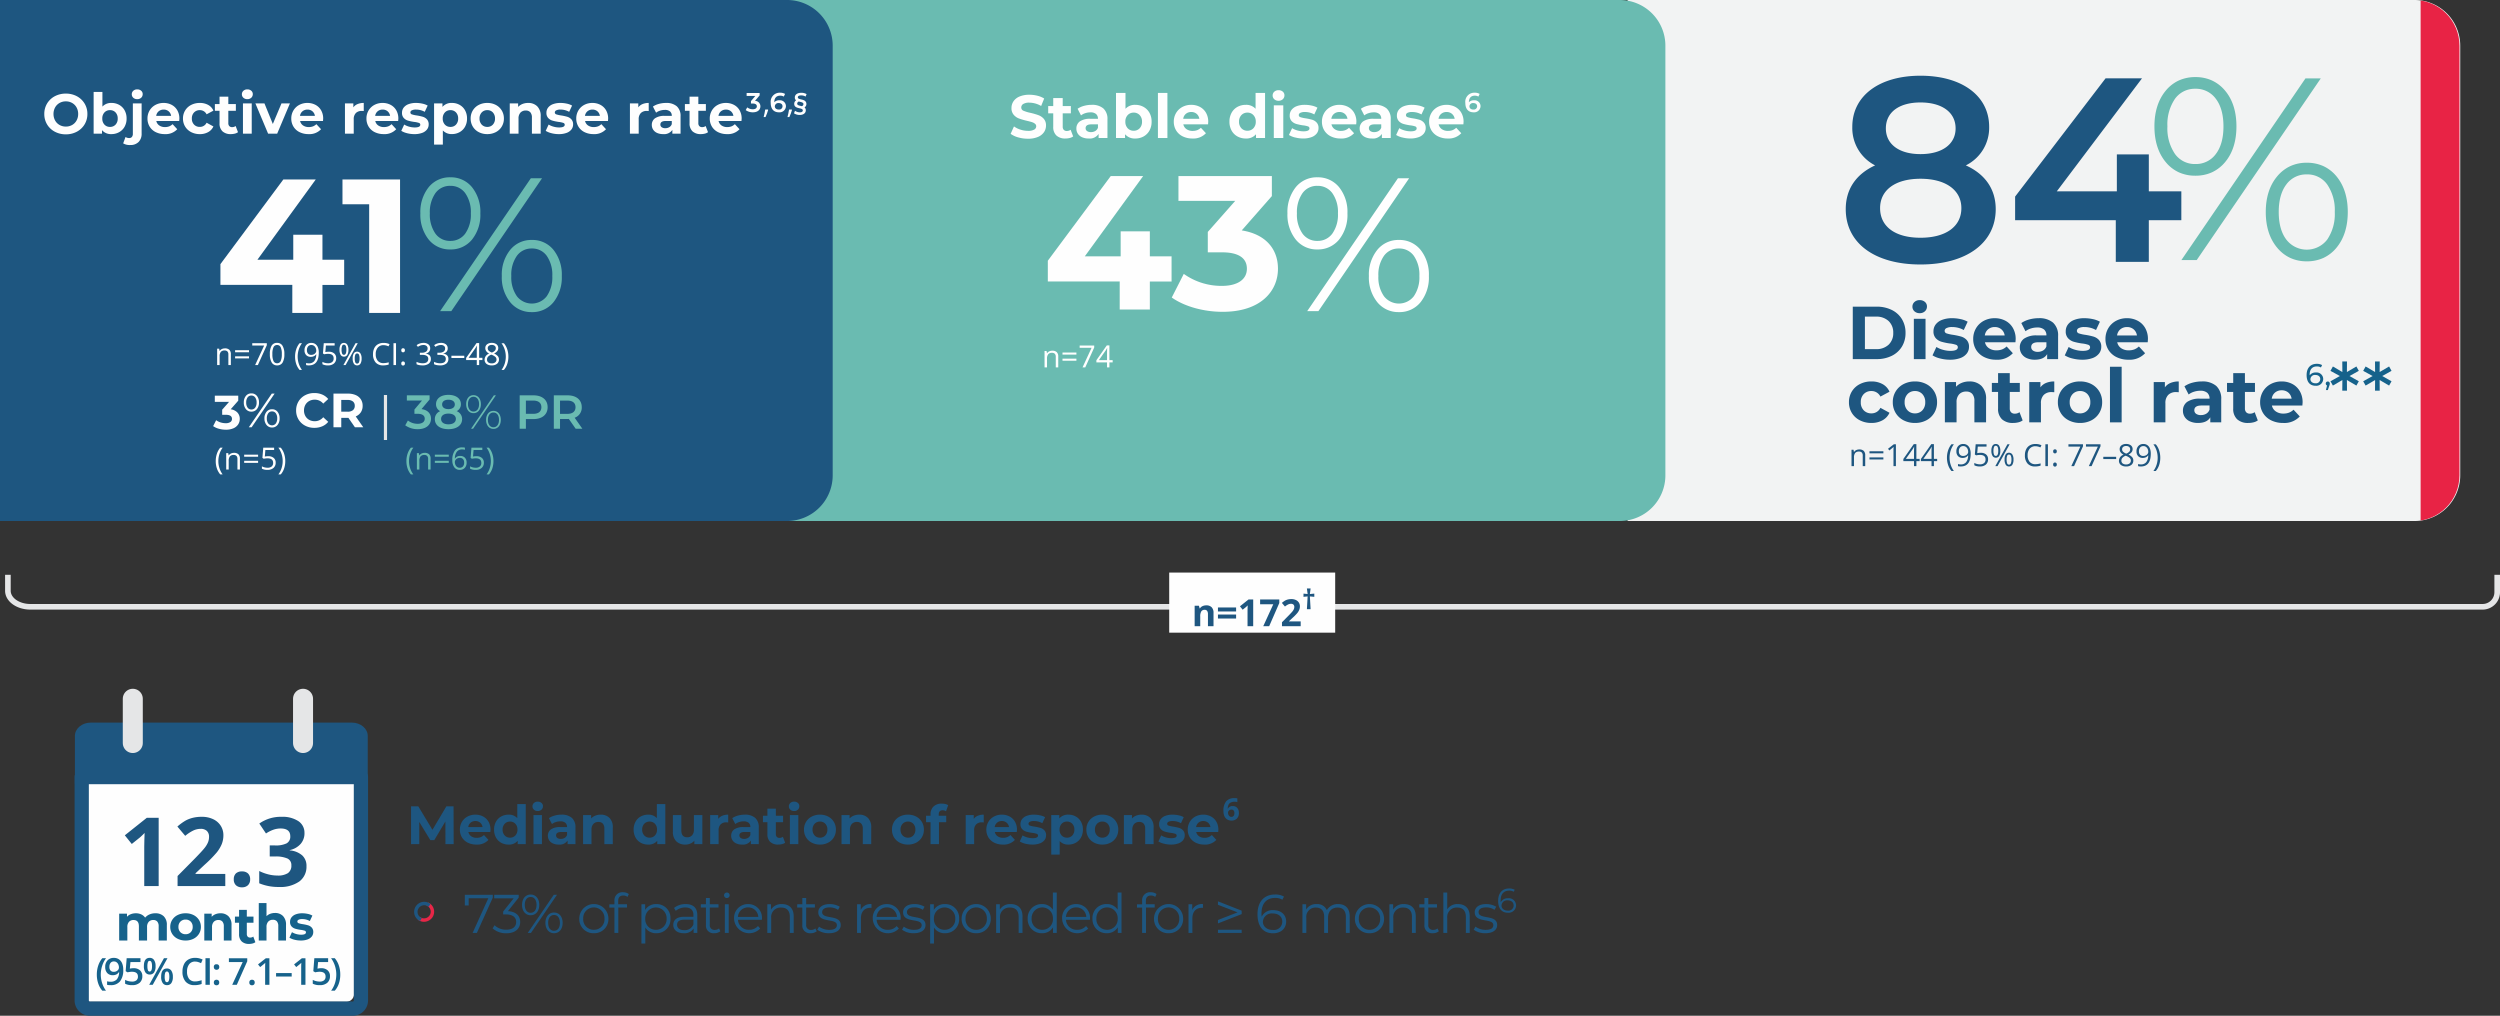 <svg xmlns="http://www.w3.org/2000/svg" xmlns:xlink="http://www.w3.org/1999/xlink" width="734.229" height="298.315" viewBox="0 0 734.229 298.315">
  <rect x="0" y="0" width="734.229" height="298.315" fill="#333333" stroke="none"/>
  <defs>
    <clipPath id="clip-path">
      <path id="Clip_73" data-name="Clip 73" d="M13.417,0A13.417,13.417,0,0,0,0,13.418V139.6a13.417,13.417,0,0,0,13.417,13.417H515.35A13.417,13.417,0,0,0,528.767,139.6V13.418A13.417,13.417,0,0,0,515.35,0" fill="none"/>
    </clipPath>
  </defs>
  <g id="Group_16" data-name="Group 16" transform="translate(-408 -1935.277)">
    <path id="Fill_77_Copy" data-name="Fill 77 Copy" d="M244.555,13.418A13.417,13.417,0,0,0,231.138,0H0V153.017H231.138A13.418,13.418,0,0,0,244.555,139.6Z" transform="translate(886 1935.277)" fill="#f2f3f3"/>
    <path id="Fill_75" data-name="Fill 75" d="M489.11,13.418A13.417,13.417,0,0,0,475.693,0H13.418A13.417,13.417,0,0,0,0,13.418V139.6a13.418,13.418,0,0,0,13.418,13.418H475.693A13.418,13.418,0,0,0,489.11,139.6Z" transform="translate(408 1935.277)" fill="#6abbb1"/>
    <path id="Fill_77" data-name="Fill 77" d="M244.555,13.418A13.417,13.417,0,0,0,231.138,0H0V153.017H231.138A13.418,13.418,0,0,0,244.555,139.6Z" transform="translate(408 1935.277)" fill="#1e5680"/>
    <g id="Group_74" data-name="Group 74" transform="translate(601.553 1935.277)">
      <path id="Clip_73-2" data-name="Clip 73" d="M13.417,0A13.417,13.417,0,0,0,0,13.418V139.6a13.417,13.417,0,0,0,13.417,13.417H515.35A13.417,13.417,0,0,0,528.767,139.6V13.418A13.417,13.417,0,0,0,515.35,0" fill="none"/>
      <g id="Group_74-2" data-name="Group 74" clip-path="url(#clip-path)">
        <path id="Stroke_72" data-name="Stroke 72" d="M.5,163.422V0" transform="translate(528.433 -1.526)" fill="none" stroke="#e82345" stroke-linecap="round" stroke-miterlimit="10" stroke-width="23.134"/>
      </g>
    </g>
    <path id="n_70_95_CI:_33_48_" data-name="n=70 (95% CI: 33–48)" d="M4.069,0V-3.116A1.257,1.257,0,0,0,3.8-3.995a1.092,1.092,0,0,0-.839-.29,1.384,1.384,0,0,0-1.107.409A2.063,2.063,0,0,0,1.5-2.527V0H.773V-4.816h.593l.119.659h.035a1.49,1.49,0,0,1,.628-.552,2.042,2.042,0,0,1,.9-.2,1.829,1.829,0,0,1,1.31.42A1.786,1.786,0,0,1,4.8-3.142V0ZM6.047-3.771v-.6h4.087v.6Zm0,1.8v-.6h4.087v.6ZM11.922,0l2.663-5.752h-3.5v-.672h4.276v.584L12.731,0Zm8.591-3.221a4.692,4.692,0,0,1-.525,2.487,1.774,1.774,0,0,1-1.606.822A1.759,1.759,0,0,1,16.8-.754a4.6,4.6,0,0,1-.541-2.468,4.69,4.69,0,0,1,.523-2.492,1.766,1.766,0,0,1,1.6-.813,1.769,1.769,0,0,1,1.589.848A4.579,4.579,0,0,1,20.514-3.221ZM17-3.221a4.705,4.705,0,0,0,.33,2.041,1.1,1.1,0,0,0,1.05.639,1.1,1.1,0,0,0,1.057-.648,4.742,4.742,0,0,0,.327-2.032,4.71,4.71,0,0,0-.327-2.028,1.1,1.1,0,0,0-1.057-.644,1.1,1.1,0,0,0-1.05.635A4.674,4.674,0,0,0,17-3.221Zm6.658.756A6.81,6.81,0,0,1,24-4.645a5.419,5.419,0,0,1,.982-1.78h.712a6.2,6.2,0,0,0-.951,1.863,6.93,6.93,0,0,0-.319,2.087A6.662,6.662,0,0,0,24.75-.413a6.4,6.4,0,0,0,.936,1.837h-.7A5.179,5.179,0,0,1,24-.321,6.633,6.633,0,0,1,23.66-2.465Zm6.965-1.217q0,3.771-2.918,3.771A2.971,2.971,0,0,1,26.9,0V-.628a2.584,2.584,0,0,0,.8.114,1.946,1.946,0,0,0,1.593-.653,3.3,3.3,0,0,0,.587-2h-.053a1.564,1.564,0,0,1-.642.556,2.063,2.063,0,0,1-.9.191,1.811,1.811,0,0,1-1.354-.51,1.944,1.944,0,0,1-.5-1.424,2.181,2.181,0,0,1,.56-1.582,1.957,1.957,0,0,1,1.474-.58,1.974,1.974,0,0,1,1.145.336,2.125,2.125,0,0,1,.754.98A3.992,3.992,0,0,1,30.625-3.683Zm-2.162-2.21a1.2,1.2,0,0,0-.971.4,1.687,1.687,0,0,0-.343,1.125,1.463,1.463,0,0,0,.316,1,1.21,1.21,0,0,0,.962.363,1.668,1.668,0,0,0,.736-.163,1.329,1.329,0,0,0,.53-.444,1.024,1.024,0,0,0,.193-.589,2.013,2.013,0,0,0-.18-.853,1.487,1.487,0,0,0-.5-.615A1.267,1.267,0,0,0,28.463-5.893Zm5.093,1.969a2.362,2.362,0,0,1,1.6.5,1.726,1.726,0,0,1,.582,1.378A1.99,1.99,0,0,1,35.1-.479,2.536,2.536,0,0,1,33.35.088a3.223,3.223,0,0,1-1.657-.347v-.7a2.518,2.518,0,0,0,.765.31,3.773,3.773,0,0,0,.9.112,1.8,1.8,0,0,0,1.2-.365,1.308,1.308,0,0,0,.428-1.055q0-1.345-1.648-1.345a6.561,6.561,0,0,0-1.116.127l-.378-.242.242-3.006h3.195v.672H32.713L32.55-3.823A5.12,5.12,0,0,1,33.557-3.924Zm3.762-.584a2.946,2.946,0,0,0,.163,1.121.547.547,0,0,0,.527.374q.721,0,.721-1.494t-.721-1.485a.547.547,0,0,0-.527.369A2.911,2.911,0,0,0,37.318-4.509Zm2.013,0a2.777,2.777,0,0,1-.336,1.514,1.106,1.106,0,0,1-.987.512,1.079,1.079,0,0,1-.956-.523,2.757,2.757,0,0,1-.341-1.5,2.791,2.791,0,0,1,.327-1.5,1.08,1.08,0,0,1,.969-.505,1.1,1.1,0,0,1,.98.523A2.7,2.7,0,0,1,39.331-4.509Zm1.854,2.575a2.944,2.944,0,0,0,.163,1.123.55.55,0,0,0,.532.371.574.574,0,0,0,.545-.367A2.739,2.739,0,0,0,42.6-1.934a2.678,2.678,0,0,0-.176-1.114.574.574,0,0,0-.545-.363.55.55,0,0,0-.532.363A2.873,2.873,0,0,0,41.186-1.934Zm2.017,0a2.767,2.767,0,0,1-.336,1.51,1.106,1.106,0,0,1-.987.512,1.076,1.076,0,0,1-.96-.523,2.776,2.776,0,0,1-.336-1.5,2.791,2.791,0,0,1,.327-1.5,1.08,1.08,0,0,1,.969-.505,1.111,1.111,0,0,1,.973.516A2.658,2.658,0,0,1,43.2-1.934ZM42.069-6.425,38.5,0h-.646l3.564-6.425Zm7.567.576a2.1,2.1,0,0,0-1.672.705,2.845,2.845,0,0,0-.613,1.931,2.9,2.9,0,0,0,.591,1.949,2.1,2.1,0,0,0,1.685.688,5.754,5.754,0,0,0,1.534-.242v.655a4.723,4.723,0,0,1-1.648.25,2.788,2.788,0,0,1-2.191-.861,3.547,3.547,0,0,1-.771-2.448,3.863,3.863,0,0,1,.371-1.74,2.666,2.666,0,0,1,1.072-1.151,3.245,3.245,0,0,1,1.65-.4,3.982,3.982,0,0,1,1.767.369l-.316.642A3.405,3.405,0,0,0,49.636-5.849ZM52.563,0V-6.425h.747V0Zm2.294-.466a.655.655,0,0,1,.134-.446.486.486,0,0,1,.385-.152.52.52,0,0,1,.4.152.628.628,0,0,1,.143.446.616.616,0,0,1-.145.439.517.517,0,0,1-.4.154A.521.521,0,0,1,55-.011.6.6,0,0,1,54.857-.466Zm0-3.88q0-.593.519-.593.541,0,.541.593a.616.616,0,0,1-.145.439.517.517,0,0,1-.4.154A.521.521,0,0,1,55-3.891.6.6,0,0,1,54.857-4.346Zm8.486-.567A1.465,1.465,0,0,1,63-3.907a1.727,1.727,0,0,1-.978.523v.035a1.839,1.839,0,0,1,1.147.492,1.449,1.449,0,0,1,.374,1.037A1.683,1.683,0,0,1,62.9-.406a2.9,2.9,0,0,1-1.811.494,5.247,5.247,0,0,1-.934-.077,3.2,3.2,0,0,1-.824-.27V-.954a4.007,4.007,0,0,0,.89.314,4.03,4.03,0,0,0,.894.108q1.666,0,1.666-1.305,0-1.169-1.837-1.169h-.633v-.628h.642a1.932,1.932,0,0,0,1.191-.332,1.089,1.089,0,0,0,.439-.921.908.908,0,0,0-.323-.738,1.331,1.331,0,0,0-.877-.268,2.705,2.705,0,0,0-.8.114,3.56,3.56,0,0,0-.853.422l-.369-.492a3.078,3.078,0,0,1,.912-.49,3.314,3.314,0,0,1,1.088-.178,2.222,2.222,0,0,1,1.455.428A1.443,1.443,0,0,1,63.343-4.913Zm5.146,0a1.465,1.465,0,0,1-.345,1.006,1.727,1.727,0,0,1-.978.523v.035a1.839,1.839,0,0,1,1.147.492,1.449,1.449,0,0,1,.374,1.037,1.683,1.683,0,0,1-.637,1.413,2.9,2.9,0,0,1-1.811.494A5.247,5.247,0,0,1,65.3.011a3.2,3.2,0,0,1-.824-.27V-.954a4.007,4.007,0,0,0,.89.314,4.03,4.03,0,0,0,.894.108q1.666,0,1.666-1.305,0-1.169-1.837-1.169h-.633v-.628H66.1a1.932,1.932,0,0,0,1.191-.332,1.089,1.089,0,0,0,.439-.921.908.908,0,0,0-.323-.738,1.331,1.331,0,0,0-.877-.268,2.705,2.705,0,0,0-.8.114,3.56,3.56,0,0,0-.853.422l-.369-.492a3.078,3.078,0,0,1,.912-.49,3.314,3.314,0,0,1,1.088-.178,2.222,2.222,0,0,1,1.455.428A1.443,1.443,0,0,1,68.489-4.913Zm1.085,2.834v-.668h3.779v.668Zm9.105.6h-.954V0h-.7V-1.477H73.9v-.637l3.05-4.346h.773v4.32h.954ZM77.027-2.14V-4.276q0-.628.044-1.419h-.035a6.6,6.6,0,0,1-.4.7L74.632-2.14Zm4.4-4.377a2.178,2.178,0,0,1,1.393.409,1.363,1.363,0,0,1,.514,1.129,1.406,1.406,0,0,1-.294.866,2.6,2.6,0,0,1-.94.712,3.162,3.162,0,0,1,1.112.784,1.477,1.477,0,0,1,.33.951,1.594,1.594,0,0,1-.558,1.277,2.279,2.279,0,0,1-1.529.477,2.449,2.449,0,0,1-1.582-.45,1.552,1.552,0,0,1-.554-1.277,1.906,1.906,0,0,1,1.345-1.718,2.482,2.482,0,0,1-.87-.74,1.575,1.575,0,0,1-.264-.89A1.356,1.356,0,0,1,80.044-6.1,2.141,2.141,0,0,1,81.426-6.517Zm-1.389,4.9A.994.994,0,0,0,80.4-.8a1.607,1.607,0,0,0,1.031.294,1.535,1.535,0,0,0,1.02-.308,1.045,1.045,0,0,0,.365-.844,1.028,1.028,0,0,0-.343-.758,3.5,3.5,0,0,0-1.2-.644,2.6,2.6,0,0,0-.949.622A1.2,1.2,0,0,0,80.038-1.622Zm1.38-4.3a1.294,1.294,0,0,0-.861.264.874.874,0,0,0-.312.7,1.006,1.006,0,0,0,.259.694,2.708,2.708,0,0,0,.958.58,2.4,2.4,0,0,0,.89-.567,1.05,1.05,0,0,0,.261-.708.865.865,0,0,0-.319-.705A1.343,1.343,0,0,0,81.417-5.924Zm4.891,3.458a6.622,6.622,0,0,1-.341,2.153,5.151,5.151,0,0,1-.982,1.736h-.7a6.33,6.33,0,0,0,.936-1.835,6.683,6.683,0,0,0,.325-2.063,6.93,6.93,0,0,0-.319-2.087,6.2,6.2,0,0,0-.951-1.863h.712a5.391,5.391,0,0,1,.984,1.786A6.842,6.842,0,0,1,86.309-2.465Z" transform="translate(471 2042.5)" fill="#fff"/>
    <path id="_" data-name="," d="M1.538-1.046l.066.1Q1.49-.505,1.274.077T.826,1.16H.277Q.4.7.538.031t.2-1.077Z" transform="translate(632 1968.5)" fill="#fff"/>
    <path id="_copy" data-name=", copy" d="M1.538-1.046l.066.1Q1.49-.505,1.274.077T.826,1.16H.277Q.4.7.538.031t.2-1.077Z" transform="translate(639 1968.5)" fill="#fff"/>
    <path id="_n_65_" data-name="(n=65)" d="M.36-2.465A6.81,6.81,0,0,1,.7-4.645a5.419,5.419,0,0,1,.982-1.78H2.4a6.2,6.2,0,0,0-.951,1.863,6.93,6.93,0,0,0-.319,2.087A6.662,6.662,0,0,0,1.45-.413a6.4,6.4,0,0,0,.936,1.837h-.7A5.179,5.179,0,0,1,.7-.321,6.633,6.633,0,0,1,.36-2.465ZM6.732,0V-3.116a1.257,1.257,0,0,0-.268-.879,1.092,1.092,0,0,0-.839-.29,1.384,1.384,0,0,0-1.107.409,2.063,2.063,0,0,0-.352,1.349V0H3.437V-4.816H4.03l.119.659h.035a1.49,1.49,0,0,1,.628-.552,2.042,2.042,0,0,1,.9-.2,1.829,1.829,0,0,1,1.31.42,1.786,1.786,0,0,1,.439,1.343V0ZM8.71-3.771v-.6H12.8v.6Zm0,1.8v-.6H12.8v.6Zm5.137-.773a4.545,4.545,0,0,1,.736-2.832,2.6,2.6,0,0,1,2.177-.938,2.9,2.9,0,0,1,.782.083v.628a2.5,2.5,0,0,0-.773-.11,1.952,1.952,0,0,0-1.578.644,3.3,3.3,0,0,0-.6,2.024h.053A1.682,1.682,0,0,1,16.176-4a1.8,1.8,0,0,1,1.365.523,1.972,1.972,0,0,1,.5,1.419,2.189,2.189,0,0,1-.547,1.575,1.947,1.947,0,0,1-1.479.573,1.9,1.9,0,0,1-1.582-.749A3.315,3.315,0,0,1,13.847-2.747ZM16-.532a1.221,1.221,0,0,0,.969-.393,1.672,1.672,0,0,0,.345-1.136,1.465,1.465,0,0,0-.321-1,1.208,1.208,0,0,0-.958-.365,1.616,1.616,0,0,0-.725.163,1.342,1.342,0,0,0-.525.448,1.036,1.036,0,0,0-.2.593,2.034,2.034,0,0,0,.176.844,1.487,1.487,0,0,0,.5.62A1.243,1.243,0,0,0,16-.532Zm4.922-3.393a2.362,2.362,0,0,1,1.6.5,1.726,1.726,0,0,1,.582,1.378,1.99,1.99,0,0,1-.635,1.564A2.536,2.536,0,0,1,20.72.088a3.223,3.223,0,0,1-1.657-.347v-.7a2.518,2.518,0,0,0,.765.31,3.773,3.773,0,0,0,.9.112,1.8,1.8,0,0,0,1.2-.365,1.308,1.308,0,0,0,.428-1.055q0-1.345-1.648-1.345a6.561,6.561,0,0,0-1.116.127l-.378-.242.242-3.006h3.195v.672H20.083L19.92-3.823A5.12,5.12,0,0,1,20.927-3.924Zm5,1.459a6.622,6.622,0,0,1-.341,2.153A5.151,5.151,0,0,1,24.6,1.424h-.7a6.33,6.33,0,0,0,.936-1.835,6.683,6.683,0,0,0,.325-2.063,6.93,6.93,0,0,0-.319-2.087,6.2,6.2,0,0,0-.951-1.863H24.6a5.391,5.391,0,0,1,.984,1.786A6.842,6.842,0,0,1,25.928-2.465Z" transform="translate(527 2073.184)" fill="#6abbb1"/>
    <path id="_n_5_" data-name="(n=5)" d="M.36-2.465A6.81,6.81,0,0,1,.7-4.645a5.419,5.419,0,0,1,.982-1.78H2.4a6.2,6.2,0,0,0-.951,1.863,6.93,6.93,0,0,0-.319,2.087A6.662,6.662,0,0,0,1.45-.413a6.4,6.4,0,0,0,.936,1.837h-.7A5.179,5.179,0,0,1,.7-.321,6.633,6.633,0,0,1,.36-2.465ZM6.732,0V-3.116a1.257,1.257,0,0,0-.268-.879,1.092,1.092,0,0,0-.839-.29,1.384,1.384,0,0,0-1.107.409,2.063,2.063,0,0,0-.352,1.349V0H3.437V-4.816H4.03l.119.659h.035a1.49,1.49,0,0,1,.628-.552,2.042,2.042,0,0,1,.9-.2,1.829,1.829,0,0,1,1.31.42,1.786,1.786,0,0,1,.439,1.343V0ZM8.71-3.771v-.6H12.8v.6Zm0,1.8v-.6H12.8v.6Zm7.071-1.951a2.362,2.362,0,0,1,1.6.5,1.726,1.726,0,0,1,.582,1.378,1.99,1.99,0,0,1-.635,1.564,2.536,2.536,0,0,1-1.751.567,3.223,3.223,0,0,1-1.657-.347v-.7a2.518,2.518,0,0,0,.765.31,3.773,3.773,0,0,0,.9.112,1.8,1.8,0,0,0,1.2-.365,1.308,1.308,0,0,0,.428-1.055q0-1.345-1.648-1.345a6.561,6.561,0,0,0-1.116.127l-.378-.242.242-3.006h3.195v.672H14.937l-.163,1.929A5.12,5.12,0,0,1,15.781-3.924Zm5,1.459a6.622,6.622,0,0,1-.341,2.153,5.151,5.151,0,0,1-.982,1.736h-.7a6.33,6.33,0,0,0,.936-1.835,6.683,6.683,0,0,0,.325-2.063A6.93,6.93,0,0,0,19.7-4.562a6.2,6.2,0,0,0-.951-1.863h.712a5.391,5.391,0,0,1,.984,1.786A6.842,6.842,0,0,1,20.782-2.465Z" transform="translate(471 2073.184)" fill="#fff"/>
    <path id="n_74" data-name="n=74" d="M4.069,0V-3.116A1.257,1.257,0,0,0,3.8-3.995a1.092,1.092,0,0,0-.839-.29,1.384,1.384,0,0,0-1.107.409A2.063,2.063,0,0,0,1.5-2.527V0H.773V-4.816h.593l.119.659h.035a1.49,1.49,0,0,1,.628-.552,2.042,2.042,0,0,1,.9-.2,1.829,1.829,0,0,1,1.31.42A1.786,1.786,0,0,1,4.8-3.142V0ZM6.047-3.771v-.6h4.087v.6Zm0,1.8v-.6h4.087v.6ZM11.922,0l2.663-5.752h-3.5v-.672h4.276v.584L12.731,0Zm8.859-1.477h-.954V0h-.7V-1.477H16v-.637l3.05-4.346h.773v4.32h.954ZM19.129-2.14V-4.276q0-.628.044-1.419h-.035a6.6,6.6,0,0,1-.4.7L16.734-2.14Z" transform="translate(714 2043.184)" fill="#fff"/>
    <path id="n_144_95_CI:_77_89" data-name="n=144 (95% CI: 77–89" d="M4.069,0V-3.116A1.257,1.257,0,0,0,3.8-3.995a1.092,1.092,0,0,0-.839-.29,1.384,1.384,0,0,0-1.107.409A2.063,2.063,0,0,0,1.5-2.527V0H.773V-4.816h.593l.119.659h.035a1.49,1.49,0,0,1,.628-.552,2.042,2.042,0,0,1,.9-.2,1.829,1.829,0,0,1,1.31.42A1.786,1.786,0,0,1,4.8-3.142V0ZM6.047-3.771v-.6h4.087v.6Zm0,1.8v-.6h4.087v.6ZM13.812,0H13.1V-4.579q0-.571.035-1.081-.092.092-.207.193t-1.046.857l-.387-.5,1.7-1.314h.615Zm6.97-1.477h-.954V0h-.7V-1.477H16v-.637l3.05-4.346h.773v4.32h.954ZM19.129-2.14V-4.276q0-.628.044-1.419h-.035a6.6,6.6,0,0,1-.4.7L16.734-2.14Zm6.8.664h-.954V0h-.7V-1.477H21.151v-.637L24.2-6.46h.773v4.32h.954ZM24.275-2.14V-4.276q0-.628.044-1.419h-.035a6.6,6.6,0,0,1-.4.7L21.88-2.14Zm4.531-.325a6.81,6.81,0,0,1,.341-2.18,5.419,5.419,0,0,1,.982-1.78h.712a6.2,6.2,0,0,0-.951,1.863,6.93,6.93,0,0,0-.319,2.087A6.662,6.662,0,0,0,29.9-.413a6.4,6.4,0,0,0,.936,1.837h-.7a5.179,5.179,0,0,1-.984-1.745A6.633,6.633,0,0,1,28.806-2.465Zm6.965-1.217q0,3.771-2.918,3.771A2.971,2.971,0,0,1,32.045,0V-.628a2.584,2.584,0,0,0,.8.114,1.946,1.946,0,0,0,1.593-.653,3.3,3.3,0,0,0,.587-2h-.053a1.564,1.564,0,0,1-.642.556,2.063,2.063,0,0,1-.9.191,1.811,1.811,0,0,1-1.354-.51,1.944,1.944,0,0,1-.5-1.424,2.181,2.181,0,0,1,.56-1.582,1.957,1.957,0,0,1,1.474-.58,1.974,1.974,0,0,1,1.145.336,2.125,2.125,0,0,1,.754.98A3.992,3.992,0,0,1,35.771-3.683Zm-2.162-2.21a1.2,1.2,0,0,0-.971.4A1.687,1.687,0,0,0,32.3-4.364a1.463,1.463,0,0,0,.316,1,1.21,1.21,0,0,0,.962.363,1.668,1.668,0,0,0,.736-.163,1.329,1.329,0,0,0,.53-.444,1.024,1.024,0,0,0,.193-.589,2.013,2.013,0,0,0-.18-.853,1.487,1.487,0,0,0-.5-.615A1.267,1.267,0,0,0,33.609-5.893ZM38.7-3.924a2.362,2.362,0,0,1,1.6.5,1.726,1.726,0,0,1,.582,1.378,1.99,1.99,0,0,1-.635,1.564A2.536,2.536,0,0,1,38.5.088a3.223,3.223,0,0,1-1.657-.347v-.7a2.518,2.518,0,0,0,.765.31,3.773,3.773,0,0,0,.9.112,1.8,1.8,0,0,0,1.2-.365,1.308,1.308,0,0,0,.428-1.055q0-1.345-1.648-1.345a6.561,6.561,0,0,0-1.116.127l-.378-.242.242-3.006H40.43v.672H37.859L37.7-3.823A5.12,5.12,0,0,1,38.7-3.924Zm3.762-.584a2.946,2.946,0,0,0,.163,1.121.547.547,0,0,0,.527.374q.721,0,.721-1.494t-.721-1.485a.547.547,0,0,0-.527.369A2.911,2.911,0,0,0,42.464-4.509Zm2.013,0a2.777,2.777,0,0,1-.336,1.514,1.106,1.106,0,0,1-.987.512,1.079,1.079,0,0,1-.956-.523,2.757,2.757,0,0,1-.341-1.5,2.791,2.791,0,0,1,.327-1.5,1.08,1.08,0,0,1,.969-.505,1.1,1.1,0,0,1,.98.523A2.7,2.7,0,0,1,44.477-4.509Zm1.854,2.575a2.944,2.944,0,0,0,.163,1.123.55.55,0,0,0,.532.371.574.574,0,0,0,.545-.367,2.739,2.739,0,0,0,.176-1.127,2.678,2.678,0,0,0-.176-1.114.574.574,0,0,0-.545-.363.55.55,0,0,0-.532.363A2.873,2.873,0,0,0,46.332-1.934Zm2.017,0a2.767,2.767,0,0,1-.336,1.51,1.106,1.106,0,0,1-.987.512,1.076,1.076,0,0,1-.96-.523,2.776,2.776,0,0,1-.336-1.5,2.791,2.791,0,0,1,.327-1.5,1.08,1.08,0,0,1,.969-.505A1.111,1.111,0,0,1,48-3.426,2.658,2.658,0,0,1,48.349-1.934ZM47.215-6.425,43.651,0H43l3.564-6.425Zm7.567.576a2.1,2.1,0,0,0-1.672.705A2.845,2.845,0,0,0,52.5-3.212a2.9,2.9,0,0,0,.591,1.949,2.1,2.1,0,0,0,1.685.688,5.754,5.754,0,0,0,1.534-.242v.655a4.723,4.723,0,0,1-1.648.25,2.788,2.788,0,0,1-2.191-.861A3.547,3.547,0,0,1,51.7-3.221a3.863,3.863,0,0,1,.371-1.74,2.666,2.666,0,0,1,1.072-1.151,3.245,3.245,0,0,1,1.65-.4,3.982,3.982,0,0,1,1.767.369l-.316.642A3.405,3.405,0,0,0,54.782-5.849ZM57.709,0V-6.425h.747V0ZM60-.466a.655.655,0,0,1,.134-.446.486.486,0,0,1,.385-.152.52.52,0,0,1,.4.152.628.628,0,0,1,.143.446.616.616,0,0,1-.145.439.517.517,0,0,1-.4.154.521.521,0,0,1-.371-.138A.6.6,0,0,1,60-.466Zm0-3.88q0-.593.519-.593.541,0,.541.593a.616.616,0,0,1-.145.439.517.517,0,0,1-.4.154.521.521,0,0,1-.371-.138A.6.6,0,0,1,60-4.346ZM65.32,0l2.663-5.752h-3.5v-.672h4.276v.584L66.129,0Zm5.146,0,2.663-5.752h-3.5v-.672H73.9v.584L71.275,0ZM74.72-2.079v-.668H78.5v.668Zm6.706-4.438a2.178,2.178,0,0,1,1.393.409,1.363,1.363,0,0,1,.514,1.129,1.406,1.406,0,0,1-.294.866,2.6,2.6,0,0,1-.94.712,3.162,3.162,0,0,1,1.112.784,1.477,1.477,0,0,1,.33.951,1.594,1.594,0,0,1-.558,1.277,2.279,2.279,0,0,1-1.529.477,2.449,2.449,0,0,1-1.582-.45,1.552,1.552,0,0,1-.554-1.277,1.906,1.906,0,0,1,1.345-1.718,2.482,2.482,0,0,1-.87-.74,1.575,1.575,0,0,1-.264-.89A1.356,1.356,0,0,1,80.044-6.1,2.141,2.141,0,0,1,81.426-6.517Zm-1.389,4.9A.994.994,0,0,0,80.4-.8a1.607,1.607,0,0,0,1.031.294,1.535,1.535,0,0,0,1.02-.308,1.045,1.045,0,0,0,.365-.844,1.028,1.028,0,0,0-.343-.758,3.5,3.5,0,0,0-1.2-.644,2.6,2.6,0,0,0-.949.622A1.2,1.2,0,0,0,80.038-1.622Zm1.38-4.3a1.294,1.294,0,0,0-.861.264.874.874,0,0,0-.312.7,1.006,1.006,0,0,0,.259.694,2.708,2.708,0,0,0,.958.58,2.4,2.4,0,0,0,.89-.567,1.05,1.05,0,0,0,.261-.708.865.865,0,0,0-.319-.705A1.343,1.343,0,0,0,81.417-5.924Zm7.251,2.241q0,3.771-2.918,3.771A2.971,2.971,0,0,1,84.942,0V-.628a2.584,2.584,0,0,0,.8.114,1.946,1.946,0,0,0,1.593-.653,3.3,3.3,0,0,0,.587-2h-.053a1.564,1.564,0,0,1-.642.556,2.063,2.063,0,0,1-.9.191,1.811,1.811,0,0,1-1.354-.51,1.944,1.944,0,0,1-.5-1.424,2.181,2.181,0,0,1,.56-1.582,1.957,1.957,0,0,1,1.474-.58,1.974,1.974,0,0,1,1.145.336,2.125,2.125,0,0,1,.754.98A3.992,3.992,0,0,1,88.668-3.683Zm-2.162-2.21a1.2,1.2,0,0,0-.971.4,1.687,1.687,0,0,0-.343,1.125,1.463,1.463,0,0,0,.316,1,1.21,1.21,0,0,0,.962.363,1.668,1.668,0,0,0,.736-.163,1.329,1.329,0,0,0,.53-.444A1.024,1.024,0,0,0,87.93-4.2a2.013,2.013,0,0,0-.18-.853,1.487,1.487,0,0,0-.5-.615A1.267,1.267,0,0,0,86.506-5.893Zm4.948,3.428a6.622,6.622,0,0,1-.341,2.153,5.151,5.151,0,0,1-.982,1.736h-.7a6.33,6.33,0,0,0,.936-1.835,6.683,6.683,0,0,0,.325-2.063,6.93,6.93,0,0,0-.319-2.087,6.2,6.2,0,0,0-.951-1.863h.712a5.391,5.391,0,0,1,.984,1.786A6.842,6.842,0,0,1,91.455-2.465Z" transform="translate(951 2072.184)" fill="#1e5680"/>
    <path id="_38_PR" data-name="38% PR" d="M4.788-5.754l2.38-2.828V-9.8H.49v1.526H4.942L2.716-5.628v1.246h.9c1.484,0,2.128.574,2.128,1.456,0,.91-.77,1.484-2.072,1.484A4.569,4.569,0,0,1,.8-2.408L.014-.994A6.157,6.157,0,0,0,3.7.14c2.632,0,3.878-1.428,3.878-3.08C7.574-4.41,6.636-5.516,4.788-5.754Zm10.332.6A2.236,2.236,0,0,0,16.366-7.21c0-1.68-1.484-2.73-3.668-2.73s-3.64,1.05-3.64,2.73a2.236,2.236,0,0,0,1.218,2.058A2.459,2.459,0,0,0,8.708-2.814C8.708-.994,10.262.14,12.7.14s4.018-1.134,4.018-2.954A2.465,2.465,0,0,0,15.12-5.152ZM12.7-8.512c1.12,0,1.876.5,1.876,1.386,0,.84-.714,1.372-1.876,1.372S10.85-6.286,10.85-7.126C10.85-8.008,11.578-8.512,12.7-8.512Zm0,7.224c-1.344,0-2.156-.588-2.156-1.582,0-.966.812-1.568,2.156-1.568s2.184.6,2.184,1.568C14.882-1.876,14.042-1.288,12.7-1.288Zm7.364-3.276c1.274,0,2.17-1.05,2.17-2.646s-.9-2.646-2.17-2.646-2.156,1.05-2.156,2.646S18.788-4.564,20.062-4.564ZM19.348,0h.6l6.692-9.8h-.6Zm.714-5.04c-.966,0-1.624-.826-1.624-2.17s.658-2.17,1.624-2.17S21.7-8.568,21.7-7.21,21.042-5.04,20.062-5.04Zm5.866,5.1c1.274,0,2.156-1.05,2.156-2.646S27.2-5.236,25.928-5.236s-2.17,1.05-2.17,2.646S24.654.056,25.928.056Zm0-.476c-.98,0-1.638-.812-1.638-2.17s.658-2.17,1.638-2.17,1.624.826,1.624,2.17S26.894-.42,25.928-.42ZM37.66-9.8H33.628V0h1.82V-2.828H37.66c2.576,0,4.172-1.33,4.172-3.486S40.236-9.8,37.66-9.8Zm-.084,5.432H35.448V-8.26h2.128c1.6,0,2.422.714,2.422,1.946S39.172-4.368,37.576-4.368ZM52.024,0,49.77-3.22a3.133,3.133,0,0,0,2.086-3.094c0-2.17-1.6-3.486-4.172-3.486H43.652V0h1.82V-2.856h2.212a3.412,3.412,0,0,0,.378-.014l2,2.87Zm-2-6.314c0,1.232-.826,1.96-2.422,1.96H45.472V-8.26H47.6C49.2-8.26,50.022-7.546,50.022-6.314Z" transform="translate(527 2061.184)" fill="#6abbb1"/>
    <path id="Fill_87" data-name="Fill 87" d="M.034,13.215H.966V0H.034Z" transform="translate(520.711 2051.287)" fill="#e5e6e7"/>
    <path id="Fill_122_Copy" data-name="Fill 122 Copy" d="M7.135,4.965a2.653,2.653,0,0,1,.688,1.861,2.937,2.937,0,0,1-.449,1.58A3.133,3.133,0,0,1,6,9.565,5.252,5.252,0,0,1,3.75,10a7.728,7.728,0,0,1-2.043-.274A5.259,5.259,0,0,1,0,8.947L.885,7.205a4.284,4.284,0,0,0,1.3.653,5,5,0,0,0,1.51.232,2.4,2.4,0,0,0,1.348-.33,1.06,1.06,0,0,0,.492-.934q0-1.208-1.84-1.208H2.654v-1.5L4.677,1.826H.491V0H7.374V1.475L5.154,4a3.309,3.309,0,0,1,1.98.962" transform="translate(470.597 2051.478)" fill="#fefefe"/>
    <path id="Fill_124" data-name="Fill 124" d="M32.73,39.589a7.939,7.939,0,0,1-6.357-2.929,11.58,11.58,0,0,1-2.453-7.666,11.583,11.583,0,0,1,2.453-7.666A7.939,7.939,0,0,1,32.73,18.4a7.918,7.918,0,0,1,6.384,2.929,11.673,11.673,0,0,1,2.426,7.666,11.669,11.669,0,0,1-2.426,7.666A7.918,7.918,0,0,1,32.73,39.589Zm0-18.68a5.263,5.263,0,0,0-4.378,2.147,9.6,9.6,0,0,0-1.644,5.938,9.59,9.59,0,0,0,1.644,5.937,5.542,5.542,0,0,0,8.782-.027,9.741,9.741,0,0,0,1.617-5.91,9.741,9.741,0,0,0-1.617-5.91A5.221,5.221,0,0,0,32.73,20.909ZM9.088,39.309h0l-3.288,0L32.451.278h3.289ZM8.809,21.188A7.917,7.917,0,0,1,2.425,18.26,11.678,11.678,0,0,1,0,10.593,11.68,11.68,0,0,1,2.425,2.927,7.918,7.918,0,0,1,8.809,0a7.975,7.975,0,0,1,6.357,2.9,11.569,11.569,0,0,1,2.453,7.694,11.569,11.569,0,0,1-2.453,7.7A7.975,7.975,0,0,1,8.809,21.188Zm0-18.679A5.217,5.217,0,0,0,4.4,4.683a9.749,9.749,0,0,0-1.616,5.91A9.749,9.749,0,0,0,4.4,16.505a5.217,5.217,0,0,0,4.4,2.173,5.261,5.261,0,0,0,4.378-2.146,9.606,9.606,0,0,0,1.644-5.939,9.6,9.6,0,0,0-1.644-5.937A5.263,5.263,0,0,0,8.809,2.509Z" transform="translate(531.456 1987.35)" fill="#6abbb1"/>
    <path id="Fill_125" data-name="Fill 125" d="M6.328,11.963a6.776,6.776,0,0,1-3.247-.776A5.8,5.8,0,0,1,.817,9.047,5.867,5.867,0,0,1,0,5.982,5.87,5.87,0,0,1,.817,2.916,5.809,5.809,0,0,1,3.081.776,6.8,6.8,0,0,1,6.328,0,6.742,6.742,0,0,1,9.567.776a5.9,5.9,0,0,1,2.264,2.14,5.826,5.826,0,0,1,.825,3.066,5.823,5.823,0,0,1-.825,3.064,5.883,5.883,0,0,1-2.264,2.14A6.724,6.724,0,0,1,6.328,11.963Zm0-9.683a3.7,3.7,0,0,0-1.851.472,3.406,3.406,0,0,0-1.3,1.314,3.9,3.9,0,0,0-.471,1.917A3.9,3.9,0,0,0,3.18,7.9a3.4,3.4,0,0,0,1.3,1.313,3.7,3.7,0,0,0,1.851.471,3.7,3.7,0,0,0,1.851-.471A3.394,3.394,0,0,0,9.476,7.9a3.882,3.882,0,0,0,.471-1.917,3.877,3.877,0,0,0-.471-1.917,3.4,3.4,0,0,0-1.3-1.314A3.7,3.7,0,0,0,6.328,2.28Z" transform="translate(421.009 1962.767)" fill="#fefefe"/>
    <path id="Fill_126" data-name="Fill 126" d="M5.254,12.393a3.432,3.432,0,0,1-2.792-1.157V12.26H0V0H2.578V4.313A3.45,3.45,0,0,1,5.254,3.239a4.554,4.554,0,0,1,2.255.569A4.115,4.115,0,0,1,9.1,5.412a4.864,4.864,0,0,1,.579,2.4,4.865,4.865,0,0,1-.579,2.4,4.114,4.114,0,0,1-1.595,1.6A4.554,4.554,0,0,1,5.254,12.393ZM4.809,5.354a2.161,2.161,0,0,0-1.628.669,2.507,2.507,0,0,0-.636,1.793,2.508,2.508,0,0,0,.636,1.794,2.161,2.161,0,0,0,1.628.669,2.157,2.157,0,0,0,1.627-.669,2.508,2.508,0,0,0,.636-1.794,2.507,2.507,0,0,0-.636-1.793A2.157,2.157,0,0,0,4.809,5.354Z" transform="translate(435.499 1962.271)" fill="#fefefe"/>
    <path id="Fill_127" data-name="Fill 127" d="M2.066,16.342A3.63,3.63,0,0,1,0,15.847L.695,13.98a1.849,1.849,0,0,0,1.09.313.983.983,0,0,0,.778-.322A1.448,1.448,0,0,0,2.843,13V4.114H5.42v8.874a3.37,3.37,0,0,1-.883,2.453A3.319,3.319,0,0,1,2.066,16.342ZM4.132,2.875a1.644,1.644,0,0,1-1.157-.412,1.347,1.347,0,0,1-.446-1.024A1.35,1.35,0,0,1,2.975.413,1.64,1.64,0,0,1,4.132,0,1.681,1.681,0,0,1,5.288.4a1.273,1.273,0,0,1,.445.991,1.411,1.411,0,0,1-.445,1.067A1.625,1.625,0,0,1,4.132,2.875Z" transform="translate(444.174 1961.527)" fill="#fefefe"/>
    <path id="Fill_128" data-name="Fill 128" d="M5.074,9.154a5.828,5.828,0,0,1-2.661-.587A4.323,4.323,0,0,1,.628,6.939,4.5,4.5,0,0,1,0,4.577,4.575,4.575,0,0,1,.62,2.221,4.376,4.376,0,0,1,2.322.586,5.022,5.022,0,0,1,4.743,0,5,5,0,0,1,7.106.561a4.137,4.137,0,0,1,1.66,1.612,4.831,4.831,0,0,1,.6,2.437c0,.032-.017.268-.05.693H2.595a2.1,2.1,0,0,0,.859,1.306,2.859,2.859,0,0,0,1.686.481,3.448,3.448,0,0,0,1.231-.207,3.013,3.013,0,0,0,1-.653L8.742,7.716A4.627,4.627,0,0,1,5.074,9.154Zm-.314-7.2a2.23,2.23,0,0,0-1.471.5A2.112,2.112,0,0,0,2.562,3.8H6.941a2.151,2.151,0,0,0-.727-1.346A2.18,2.18,0,0,0,4.76,1.949Z" transform="translate(451.313 1965.51)" fill="#fefefe"/>
    <path id="Fill_129" data-name="Fill 129" d="M2.4,8.567A4.39,4.39,0,0,1,.636,6.939,4.436,4.436,0,0,1,0,4.577,4.445,4.445,0,0,1,.636,2.213,4.387,4.387,0,0,1,2.4.586,5.463,5.463,0,0,1,4.957,0,4.95,4.95,0,0,1,7.411.586,3.483,3.483,0,0,1,8.939,2.263l-2,1.075a2.186,2.186,0,0,0-2-1.223,2.261,2.261,0,0,0-1.668.66,2.434,2.434,0,0,0-.661,1.8,2.433,2.433,0,0,0,.661,1.8,2.262,2.262,0,0,0,1.668.661,2.165,2.165,0,0,0,2-1.223l2,1.091A3.554,3.554,0,0,1,7.411,8.559a4.89,4.89,0,0,1-2.454.6A5.451,5.451,0,0,1,2.4,8.567" transform="translate(461.739 1965.51)" fill="#fefefe"/>
    <path id="Fill_130" data-name="Fill 130" d="M6.792,10.427a2.652,2.652,0,0,1-.934.421,4.7,4.7,0,0,1-1.165.141,3.463,3.463,0,0,1-2.453-.81A3.1,3.1,0,0,1,1.372,7.8V4.148H0V2.164H1.372V0H3.95V2.164H6.164V4.148H3.95V7.766a1.213,1.213,0,0,0,.289.868,1.076,1.076,0,0,0,.818.306A1.659,1.659,0,0,0,6.1,8.609Z" transform="translate(471.107 1963.675)" fill="#fefefe"/>
    <path id="Fill_131" data-name="Fill 131" d="M2.892,13H.314V4.114H2.892V13ZM1.6,2.875A1.642,1.642,0,0,1,.447,2.462,1.344,1.344,0,0,1,0,1.438,1.348,1.348,0,0,1,.447.413,1.639,1.639,0,0,1,1.6,0,1.682,1.682,0,0,1,2.76.4a1.273,1.273,0,0,1,.446.991A1.411,1.411,0,0,1,2.76,2.454,1.626,1.626,0,0,1,1.6,2.875Z" transform="translate(479.039 1961.527)" fill="#fefefe"/>
    <path id="Fill_132" data-name="Fill 132" d="M10.146,0,6.4,8.89H3.735L0,0H2.661L5.123,6.048,7.667,0Z" transform="translate(483.005 1965.642)" fill="#fefefe"/>
    <path id="Fill_133" data-name="Fill 133" d="M5.073,9.154a5.826,5.826,0,0,1-2.66-.587A4.316,4.316,0,0,1,.628,6.939,4.491,4.491,0,0,1,0,4.577,4.567,4.567,0,0,1,.62,2.221,4.364,4.364,0,0,1,2.322.586,5.022,5.022,0,0,1,4.743,0,4.986,4.986,0,0,1,7.1.561,4.128,4.128,0,0,1,8.766,2.173a4.823,4.823,0,0,1,.6,2.437c0,.032-.017.261-.047.676V5.3H2.594a2.1,2.1,0,0,0,.86,1.306,2.854,2.854,0,0,0,1.685.481A3.448,3.448,0,0,0,6.37,6.882a3.021,3.021,0,0,0,1-.653L8.741,7.716A4.627,4.627,0,0,1,5.073,9.154Zm-.314-7.2a2.233,2.233,0,0,0-1.471.5A2.112,2.112,0,0,0,2.561,3.8H6.94a2.143,2.143,0,0,0-.727-1.346A2.18,2.18,0,0,0,4.759,1.949Z" transform="translate(493.547 1965.51)" fill="#fefefe"/>
    <path id="Fill_134" data-name="Fill 134" d="M3.71.33A4.633,4.633,0,0,1,5.519,0V2.379c-.287-.022-.479-.033-.578-.033a2.363,2.363,0,0,0-1.735.62,2.5,2.5,0,0,0-.628,1.858v4.2H0V.132H2.462V1.3A2.882,2.882,0,0,1,3.71.33" transform="translate(509.311 1965.51)" fill="#fefefe"/>
    <path id="Fill_135" data-name="Fill 135" d="M5.073,9.154a5.828,5.828,0,0,1-2.661-.587A4.314,4.314,0,0,1,.628,6.939,4.491,4.491,0,0,1,0,4.577,4.567,4.567,0,0,1,.62,2.221,4.367,4.367,0,0,1,2.321.586,5.022,5.022,0,0,1,4.742,0,4.988,4.988,0,0,1,7.1.561,4.135,4.135,0,0,1,8.766,2.173a4.823,4.823,0,0,1,.6,2.437c0,.031-.016.245-.05.693H2.594a2.1,2.1,0,0,0,.859,1.306,2.859,2.859,0,0,0,1.686.481A3.448,3.448,0,0,0,6.37,6.882a3.033,3.033,0,0,0,1-.653L8.741,7.716A4.627,4.627,0,0,1,5.073,9.154Zm-.314-7.2a2.23,2.23,0,0,0-1.471.5A2.112,2.112,0,0,0,2.561,3.8H6.94a2.151,2.151,0,0,0-.727-1.346A2.18,2.18,0,0,0,4.759,1.949Z" transform="translate(515.623 1965.51)" fill="#fefefe"/>
    <path id="Fill_136" data-name="Fill 136" d="M1.686,8.882A5.68,5.68,0,0,1,0,8.195l.86-1.85a5.381,5.381,0,0,0,1.437.62A6.056,6.056,0,0,0,3.95,7.2q1.635,0,1.635-.809A.571.571,0,0,0,5.14,5.85a6.557,6.557,0,0,0-1.372-.281,13.37,13.37,0,0,1-1.8-.38A2.8,2.8,0,0,1,.736,4.428,2.16,2.16,0,0,1,.215,2.875,2.434,2.434,0,0,1,.7,1.38,3.141,3.141,0,0,1,2.124.363,6.073,6.073,0,0,1,4.33,0,8.7,8.7,0,0,1,6.2.206,5.219,5.219,0,0,1,7.75.777L6.891,2.611A5.127,5.127,0,0,0,4.33,1.949a2.612,2.612,0,0,0-1.24.232.68.68,0,0,0-.413.6.593.593,0,0,0,.446.579,7.839,7.839,0,0,0,1.421.313,15.034,15.034,0,0,1,1.785.389,2.683,2.683,0,0,1,1.207.752,2.133,2.133,0,0,1,.512,1.519,2.352,2.352,0,0,1-.5,1.471,3.158,3.158,0,0,1-1.446,1,6.458,6.458,0,0,1-2.255.355,8.622,8.622,0,0,1-2.165-.272" transform="translate(525.851 1965.51)" fill="#fefefe"/>
    <path id="Fill_137" data-name="Fill 137" d="M2.578,12.227H0V.132H2.462V1.156A3.438,3.438,0,0,1,5.255,0,4.552,4.552,0,0,1,7.51.569,4.122,4.122,0,0,1,9.1,2.173a4.865,4.865,0,0,1,.579,2.4,4.864,4.864,0,0,1-.579,2.4,4.106,4.106,0,0,1-1.595,1.6,4.552,4.552,0,0,1-2.254.57A3.452,3.452,0,0,1,2.578,8.08v4.146ZM4.809,2.115a2.161,2.161,0,0,0-1.628.669,2.508,2.508,0,0,0-.636,1.794A2.507,2.507,0,0,0,3.181,6.37a2.161,2.161,0,0,0,1.628.669A2.157,2.157,0,0,0,6.436,6.37a2.507,2.507,0,0,0,.636-1.793,2.508,2.508,0,0,0-.636-1.794A2.157,2.157,0,0,0,4.809,2.115Z" transform="translate(535.484 1965.51)" fill="#fefefe"/>
    <path id="Fill_138" data-name="Fill 138" d="M4.891,9.154a5.34,5.34,0,0,1-2.518-.587A4.362,4.362,0,0,1,.628,6.939,4.491,4.491,0,0,1,0,4.577,4.5,4.5,0,0,1,.628,2.214,4.378,4.378,0,0,1,2.372.586,5.35,5.35,0,0,1,4.891,0,5.313,5.313,0,0,1,7.4.586,4.393,4.393,0,0,1,9.138,2.214a4.5,4.5,0,0,1,.628,2.363,4.491,4.491,0,0,1-.628,2.362A4.377,4.377,0,0,1,7.4,8.567,5.3,5.3,0,0,1,4.891,9.154Zm0-7.039a2.183,2.183,0,0,0-1.635.669,2.49,2.49,0,0,0-.644,1.794A2.488,2.488,0,0,0,3.255,6.37a2.183,2.183,0,0,0,1.635.669A2.158,2.158,0,0,0,6.519,6.37a2.507,2.507,0,0,0,.636-1.793,2.508,2.508,0,0,0-.636-1.794A2.158,2.158,0,0,0,4.891,2.115Z" transform="translate(546.225 1965.51)" fill="#fefefe"/>
    <path id="Fill_139" data-name="Fill 139" d="M8.072.991A3.931,3.931,0,0,1,9.089,3.932V9.021H6.51V4.329a2.318,2.318,0,0,0-.462-1.578A1.7,1.7,0,0,0,4.71,2.23a2.049,2.049,0,0,0-1.554.6,2.5,2.5,0,0,0-.578,1.793V9.021H0V.132H2.462V1.173A3.445,3.445,0,0,1,3.735.305,4.426,4.426,0,0,1,5.4,0,3.657,3.657,0,0,1,8.072.991" transform="translate(557.709 1965.51)" fill="#fefefe"/>
    <path id="Fill_140" data-name="Fill 140" d="M1.686,8.882A5.68,5.68,0,0,1,0,8.195l.86-1.85a5.4,5.4,0,0,0,1.437.62A6.056,6.056,0,0,0,3.95,7.2q1.635,0,1.636-.809A.572.572,0,0,0,5.14,5.85a6.557,6.557,0,0,0-1.372-.281,13.37,13.37,0,0,1-1.8-.38A2.8,2.8,0,0,1,.736,4.428,2.16,2.16,0,0,1,.215,2.875,2.434,2.434,0,0,1,.7,1.38,3.141,3.141,0,0,1,2.124.363,6.073,6.073,0,0,1,4.33,0,8.709,8.709,0,0,1,6.206.206,5.223,5.223,0,0,1,7.75.777L6.891,2.611A5.127,5.127,0,0,0,4.33,1.949a2.6,2.6,0,0,0-1.239.232.678.678,0,0,0-.413.6.592.592,0,0,0,.446.579,7.8,7.8,0,0,0,1.421.313,15.057,15.057,0,0,1,1.784.389,2.683,2.683,0,0,1,1.207.752,2.133,2.133,0,0,1,.512,1.519,2.346,2.346,0,0,1-.5,1.471,3.158,3.158,0,0,1-1.446,1,6.458,6.458,0,0,1-2.255.355,8.627,8.627,0,0,1-2.165-.272" transform="translate(568.268 1965.51)" fill="#fefefe"/>
    <path id="Fill_141" data-name="Fill 141" d="M5.073,9.154a5.828,5.828,0,0,1-2.661-.587A4.314,4.314,0,0,1,.628,6.939,4.491,4.491,0,0,1,0,4.577,4.567,4.567,0,0,1,.62,2.221,4.367,4.367,0,0,1,2.321.586,5.027,5.027,0,0,1,4.742,0,4.988,4.988,0,0,1,7.1.561,4.128,4.128,0,0,1,8.766,2.173a4.823,4.823,0,0,1,.6,2.437c0,.031-.016.245-.05.693H2.594a2.1,2.1,0,0,0,.859,1.306,2.859,2.859,0,0,0,1.686.481A3.448,3.448,0,0,0,6.37,6.882a3.033,3.033,0,0,0,1-.653L8.741,7.716A4.627,4.627,0,0,1,5.073,9.154Zm-.314-7.2a2.23,2.23,0,0,0-1.471.5A2.112,2.112,0,0,0,2.561,3.8H6.94a2.151,2.151,0,0,0-.727-1.346A2.18,2.18,0,0,0,4.759,1.949Z" transform="translate(577.24 1965.51)" fill="#fefefe"/>
    <path id="Fill_142" data-name="Fill 142" d="M3.709.33A4.633,4.633,0,0,1,5.518,0V2.379c-.287-.022-.479-.033-.578-.033a2.364,2.364,0,0,0-1.735.62,2.5,2.5,0,0,0-.628,1.858v4.2H0V.132H2.461V1.3A2.882,2.882,0,0,1,3.709.33" transform="translate(593.005 1965.51)" fill="#fefefe"/>
    <path id="Fill_143" data-name="Fill 143" d="M3.322,9.154a4.213,4.213,0,0,1-1.777-.348A2.646,2.646,0,0,1,.4,7.848,2.505,2.505,0,0,1,0,6.461,2.328,2.328,0,0,1,.934,4.51,4.783,4.783,0,0,1,3.817,3.8h2.05a1.649,1.649,0,0,0-.513-1.3,2.265,2.265,0,0,0-1.537-.454,4.538,4.538,0,0,0-1.4.221,3.756,3.756,0,0,0-1.165.6l-.925-1.8A5.59,5.59,0,0,1,2.074.28,7.852,7.852,0,0,1,4.164,0,4.652,4.652,0,0,1,7.337.982,3.782,3.782,0,0,1,8.444,3.949V9.021H6.032V7.915A2.886,2.886,0,0,1,3.322,9.154ZM4.1,5.3c-1.052,0-1.586.35-1.586,1.041A.93.93,0,0,0,2.9,7.13a1.761,1.761,0,0,0,1.066.289,2.248,2.248,0,0,0,1.173-.306,1.685,1.685,0,0,0,.728-.9V5.3Z" transform="translate(599.432 1965.51)" fill="#fefefe"/>
    <path id="Fill_144" data-name="Fill 144" d="M6.792,10.427a2.66,2.66,0,0,1-.934.421,4.7,4.7,0,0,1-1.165.141,3.463,3.463,0,0,1-2.453-.81A3.1,3.1,0,0,1,1.372,7.8V4.148H0V2.164H1.372V0H3.95V2.164H6.164V4.148H3.95V7.766a1.213,1.213,0,0,0,.289.868,1.075,1.075,0,0,0,.818.306A1.659,1.659,0,0,0,6.1,8.609Z" transform="translate(609.147 1963.675)" fill="#fefefe"/>
    <path id="Fill_145" data-name="Fill 145" d="M5.073,9.154a5.828,5.828,0,0,1-2.661-.587A4.314,4.314,0,0,1,.628,6.939,4.491,4.491,0,0,1,0,4.577,4.567,4.567,0,0,1,.62,2.221,4.367,4.367,0,0,1,2.321.586,5.027,5.027,0,0,1,4.742,0,4.988,4.988,0,0,1,7.1.561,4.128,4.128,0,0,1,8.766,2.173a4.823,4.823,0,0,1,.6,2.437c0,.031-.016.245-.05.693H2.594a2.1,2.1,0,0,0,.859,1.306,2.859,2.859,0,0,0,1.686.481A3.448,3.448,0,0,0,6.37,6.882a3.033,3.033,0,0,0,1-.653L8.741,7.716A4.627,4.627,0,0,1,5.073,9.154Zm-.314-7.2a2.23,2.23,0,0,0-1.471.5A2.112,2.112,0,0,0,2.561,3.8H6.94a2.151,2.151,0,0,0-.727-1.346A2.18,2.18,0,0,0,4.759,1.949Z" transform="translate(616.451 1965.51)" fill="#fefefe"/>
    <path id="Fill_153" data-name="Fill 153" d="M32.731,39.589a7.94,7.94,0,0,1-6.358-2.929,11.584,11.584,0,0,1-2.452-7.666,11.588,11.588,0,0,1,2.452-7.666A7.94,7.94,0,0,1,32.731,18.4a7.918,7.918,0,0,1,6.384,2.929,11.673,11.673,0,0,1,2.426,7.666,11.669,11.669,0,0,1-2.426,7.666A7.918,7.918,0,0,1,32.731,39.589Zm0-18.68a5.261,5.261,0,0,0-4.378,2.147,9.589,9.589,0,0,0-1.645,5.938,9.584,9.584,0,0,0,1.645,5.937,5.541,5.541,0,0,0,8.781-.027,9.741,9.741,0,0,0,1.617-5.91,9.741,9.741,0,0,0-1.617-5.91A5.218,5.218,0,0,0,32.731,20.909ZM9.089,39.309h0l-3.289,0L32.452.278h3.289ZM8.81,21.188A7.911,7.911,0,0,1,2.426,18.26,11.67,11.67,0,0,1,0,10.593,11.672,11.672,0,0,1,2.426,2.927,7.912,7.912,0,0,1,8.81,0a7.974,7.974,0,0,1,6.356,2.9,11.565,11.565,0,0,1,2.454,7.694,11.565,11.565,0,0,1-2.454,7.7A7.974,7.974,0,0,1,8.81,21.188Zm0-18.679A5.22,5.22,0,0,0,4.4,4.683a9.749,9.749,0,0,0-1.616,5.91A9.749,9.749,0,0,0,4.4,16.505,5.22,5.22,0,0,0,8.81,18.678a5.26,5.26,0,0,0,4.377-2.146,9.6,9.6,0,0,0,1.645-5.939,9.6,9.6,0,0,0-1.645-5.937A5.262,5.262,0,0,0,8.81,2.509Z" transform="translate(786.111 1987.35)" fill="#fff"/>
    <path id="Fill_154" data-name="Fill 154" d="M2.222,12.52A6.73,6.73,0,0,1,0,11.476L.982,9.3a6.679,6.679,0,0,0,1.909.947A7.175,7.175,0,0,0,5.1,10.6a3.539,3.539,0,0,0,1.821-.365,1.108,1.108,0,0,0,.589-.973.93.93,0,0,0-.349-.741,2.641,2.641,0,0,0-.892-.473Q5.728,7.87,4.8,7.657a20.361,20.361,0,0,1-2.338-.678A3.8,3.8,0,0,1,.9,5.89a2.937,2.937,0,0,1-.652-2A3.484,3.484,0,0,1,.839,1.919,3.979,3.979,0,0,1,2.615.518,7.246,7.246,0,0,1,5.515,0,9.564,9.564,0,0,1,7.852.287a6.887,6.887,0,0,1,2,.82L8.959,3.3A6.968,6.968,0,0,0,5.5,2.321,3.256,3.256,0,0,0,3.7,2.713a1.2,1.2,0,0,0-.58,1.036,1.013,1.013,0,0,0,.67.955,10.505,10.505,0,0,0,2.043.615A20.138,20.138,0,0,1,8.174,6a3.862,3.862,0,0,1,1.561,1.07,2.873,2.873,0,0,1,.652,1.981A3.409,3.409,0,0,1,9.789,11a4.015,4.015,0,0,1-1.794,1.4,7.313,7.313,0,0,1-2.909.517,10.21,10.21,0,0,1-2.864-.4" transform="translate(704.816 1963.104)" fill="#fefefe"/>
    <path id="Fill_155" data-name="Fill 155" d="M7.334,11.261a2.87,2.87,0,0,1-1.008.455,5.109,5.109,0,0,1-1.259.151,3.738,3.738,0,0,1-2.65-.874,3.348,3.348,0,0,1-.937-2.57V4.479H0V2.338H1.48V0H4.264V2.338H6.656V4.479H4.264V8.387a1.309,1.309,0,0,0,.313.937,1.157,1.157,0,0,0,.883.331A1.788,1.788,0,0,0,6.584,9.3Z" transform="translate(715.846 1964.086)" fill="#fefefe"/>
    <path id="Fill_156" data-name="Fill 156" d="M3.587,9.887a4.562,4.562,0,0,1-1.919-.375A2.873,2.873,0,0,1,.428,8.477,2.708,2.708,0,0,1,0,6.978,2.513,2.513,0,0,1,1.008,4.872,5.172,5.172,0,0,1,4.123,4.1H6.335a1.786,1.786,0,0,0-.554-1.4,2.449,2.449,0,0,0-1.659-.491,4.862,4.862,0,0,0-1.509.241,4.008,4.008,0,0,0-1.256.652l-1-1.945A6.023,6.023,0,0,1,2.24.3,8.453,8.453,0,0,1,4.5,0,5.022,5.022,0,0,1,7.924,1.062a4.085,4.085,0,0,1,1.2,3.2V9.745h-2.6v-1.2A3.116,3.116,0,0,1,3.587,9.887Zm.839-4.158c-1.137,0-1.714.378-1.714,1.123a1,1,0,0,0,.419.849,1.893,1.893,0,0,0,1.151.311A2.433,2.433,0,0,0,5.55,7.683a1.811,1.811,0,0,0,.785-.973V5.729Z" transform="translate(724.125 1966.066)" fill="#fefefe"/>
    <path id="Fill_157" data-name="Fill 157" d="M5.675,13.385a3.708,3.708,0,0,1-3.017-1.249v1.106H0V0H2.784V4.658A3.726,3.726,0,0,1,5.675,3.5a4.914,4.914,0,0,1,2.435.615A4.46,4.46,0,0,1,9.833,5.845a5.259,5.259,0,0,1,.625,2.6,5.25,5.25,0,0,1-.625,2.6,4.456,4.456,0,0,1-1.723,1.732A4.915,4.915,0,0,1,5.675,13.385Zm-.482-7.6a2.33,2.33,0,0,0-1.758.724,2.7,2.7,0,0,0-.688,1.936,2.705,2.705,0,0,0,.688,1.937,2.33,2.33,0,0,0,1.758.723,2.33,2.33,0,0,0,1.758-.723,2.705,2.705,0,0,0,.688-1.937,2.7,2.7,0,0,0-.688-1.936A2.33,2.33,0,0,0,5.193,5.782Z" transform="translate(735.761 1962.569)" fill="#fefefe"/>
    <path id="Fill_158" data-name="Fill 158" d="M0,13.242H2.784V0H0Z" transform="translate(748.074 1962.569)" fill="#fefefe"/>
    <path id="Fill_159" data-name="Fill 159" d="M5.478,9.887A6.293,6.293,0,0,1,2.6,9.253,4.667,4.667,0,0,1,.678,7.5,4.869,4.869,0,0,1,0,4.944,4.936,4.936,0,0,1,.669,2.4,4.708,4.708,0,0,1,2.507.634,5.427,5.427,0,0,1,5.121,0,5.4,5.4,0,0,1,7.674.607,4.458,4.458,0,0,1,9.467,2.347a5.22,5.22,0,0,1,.651,2.632c0,.033-.016.257-.053.75H2.8A2.275,2.275,0,0,0,3.73,7.139a3.084,3.084,0,0,0,1.821.518,3.7,3.7,0,0,0,1.328-.224,3.239,3.239,0,0,0,1.08-.7L9.44,8.334A5,5,0,0,1,5.478,9.887ZM5.139,2.106a2.4,2.4,0,0,0-1.588.536A2.283,2.283,0,0,0,2.766,4.1H7.5A2.314,2.314,0,0,0,6.71,2.651,2.359,2.359,0,0,0,5.139,2.106Z" transform="translate(752.732 1966.066)" fill="#fefefe"/>
    <path id="Fill_160" data-name="Fill 160" d="M4.8,13.385a5,5,0,0,1-2.453-.607A4.367,4.367,0,0,1,.624,11.047,5.308,5.308,0,0,1,0,8.441,5.308,5.308,0,0,1,.624,5.836,4.377,4.377,0,0,1,2.346,4.1,5,5,0,0,1,4.8,3.5a3.673,3.673,0,0,1,2.875,1.16V0h2.783V13.242H7.8V12.136A3.691,3.691,0,0,1,4.8,13.385Zm.482-7.6a2.357,2.357,0,0,0-1.767.724,2.686,2.686,0,0,0-.7,1.936,2.687,2.687,0,0,0,.7,1.937,2.357,2.357,0,0,0,1.767.723,2.336,2.336,0,0,0,1.749-.723,2.684,2.684,0,0,0,.7-1.937,2.682,2.682,0,0,0-.7-1.936A2.336,2.336,0,0,0,5.282,5.782Z" transform="translate(769.079 1962.569)" fill="#fefefe"/>
    <path id="Fill_161" data-name="Fill 161" d="M3.124,14.046H.34v-9.6H3.124v9.6ZM1.732,3.106A1.775,1.775,0,0,1,.482,2.659,1.451,1.451,0,0,1,0,1.553,1.449,1.449,0,0,1,.482.447,1.772,1.772,0,0,1,1.732,0,1.816,1.816,0,0,1,2.981.428,1.379,1.379,0,0,1,3.463,1.5a1.525,1.525,0,0,1-.482,1.152A1.757,1.757,0,0,1,1.732,3.106Z" transform="translate(781.766 1961.766)" fill="#fefefe"/>
    <path id="Fill_162" data-name="Fill 162" d="M1.82,9.592A6.076,6.076,0,0,1,0,8.852l.928-2a5.847,5.847,0,0,0,1.552.67,6.529,6.529,0,0,0,1.785.258q1.767,0,1.766-.875a.618.618,0,0,0-.482-.588,7.079,7.079,0,0,0-1.48-.3A14.071,14.071,0,0,1,2.123,5.6,3.023,3.023,0,0,1,.794,4.782,2.329,2.329,0,0,1,.232,3.106,2.628,2.628,0,0,1,.758,1.49,3.391,3.391,0,0,1,2.293.393,6.546,6.546,0,0,1,4.675,0,9.343,9.343,0,0,1,6.7.223,5.658,5.658,0,0,1,8.369.839L7.442,2.82a5.547,5.547,0,0,0-2.767-.714,2.817,2.817,0,0,0-1.338.25A.734.734,0,0,0,2.891,3a.637.637,0,0,0,.481.625,8.541,8.541,0,0,0,1.535.339,16.606,16.606,0,0,1,1.928.419,2.9,2.9,0,0,1,1.3.813,2.3,2.3,0,0,1,.554,1.641,2.534,2.534,0,0,1-.536,1.588A3.4,3.4,0,0,1,6.593,9.5a6.949,6.949,0,0,1-2.435.384,9.341,9.341,0,0,1-2.338-.3" transform="translate(786.55 1966.066)" fill="#fefefe"/>
    <path id="Fill_163" data-name="Fill 163" d="M5.478,9.887A6.293,6.293,0,0,1,2.6,9.253,4.675,4.675,0,0,1,.677,7.5,4.869,4.869,0,0,1,0,4.944,4.928,4.928,0,0,1,.669,2.4,4.7,4.7,0,0,1,2.507.634,5.427,5.427,0,0,1,5.121,0,5.4,5.4,0,0,1,7.673.607,4.459,4.459,0,0,1,9.467,2.347a5.22,5.22,0,0,1,.651,2.632c0,.033-.016.257-.053.75H2.8a2.277,2.277,0,0,0,.928,1.409,3.09,3.09,0,0,0,1.822.518,3.7,3.7,0,0,0,1.328-.224,3.239,3.239,0,0,0,1.08-.7L9.44,8.334A5,5,0,0,1,5.478,9.887ZM5.139,2.106a2.4,2.4,0,0,0-1.588.536A2.283,2.283,0,0,0,2.766,4.1H7.5A2.314,2.314,0,0,0,6.71,2.651,2.359,2.359,0,0,0,5.139,2.106Z" transform="translate(796.24 1966.066)" fill="#fefefe"/>
    <path id="Fill_164" data-name="Fill 164" d="M3.587,9.887a4.562,4.562,0,0,1-1.919-.375A2.873,2.873,0,0,1,.428,8.477,2.708,2.708,0,0,1,0,6.978,2.513,2.513,0,0,1,1.008,4.872,5.17,5.17,0,0,1,4.122,4.1H6.335a1.786,1.786,0,0,0-.554-1.4,2.45,2.45,0,0,0-1.66-.491,4.859,4.859,0,0,0-1.508.241,4.024,4.024,0,0,0-1.257.652l-1-1.945A6.013,6.013,0,0,1,2.239.3,8.466,8.466,0,0,1,4.5,0,5.022,5.022,0,0,1,7.924,1.062a4.085,4.085,0,0,1,1.2,3.2V9.745h-2.6v-1.2A3.116,3.116,0,0,1,3.587,9.887Zm.838-4.158c-1.136,0-1.713.378-1.713,1.123a1,1,0,0,0,.419.849,1.893,1.893,0,0,0,1.151.311A2.433,2.433,0,0,0,5.55,7.683a1.817,1.817,0,0,0,.785-.973V5.729Z" transform="translate(807.322 1966.066)" fill="#fefefe"/>
    <path id="Fill_165" data-name="Fill 165" d="M1.82,9.592A6.076,6.076,0,0,1,0,8.852l.927-2a5.869,5.869,0,0,0,1.553.67,6.529,6.529,0,0,0,1.785.258q1.767,0,1.766-.875a.618.618,0,0,0-.481-.588,7.106,7.106,0,0,0-1.481-.3A14.1,14.1,0,0,1,2.123,5.6,3.023,3.023,0,0,1,.794,4.782,2.329,2.329,0,0,1,.232,3.106,2.628,2.628,0,0,1,.758,1.49,3.386,3.386,0,0,1,2.293.393,6.546,6.546,0,0,1,4.675,0,9.337,9.337,0,0,1,6.7.223,5.658,5.658,0,0,1,8.369.839L7.441,2.82a5.54,5.54,0,0,0-2.766-.714,2.817,2.817,0,0,0-1.338.25A.734.734,0,0,0,2.891,3a.637.637,0,0,0,.482.625,8.5,8.5,0,0,0,1.534.339,16.606,16.606,0,0,1,1.928.419,2.888,2.888,0,0,1,1.3.813,2.3,2.3,0,0,1,.554,1.641,2.534,2.534,0,0,1-.536,1.588A3.411,3.411,0,0,1,6.594,9.5a6.951,6.951,0,0,1-2.436.384,9.341,9.341,0,0,1-2.338-.3" transform="translate(818.029 1966.066)" fill="#fefefe"/>
    <path id="Fill_166" data-name="Fill 166" d="M5.478,9.887A6.293,6.293,0,0,1,2.6,9.253,4.667,4.667,0,0,1,.678,7.5,4.862,4.862,0,0,1,0,4.944,4.936,4.936,0,0,1,.669,2.4,4.708,4.708,0,0,1,2.507.634,5.427,5.427,0,0,1,5.121,0,5.4,5.4,0,0,1,7.674.607,4.458,4.458,0,0,1,9.467,2.347a5.22,5.22,0,0,1,.651,2.632c0,.033-.016.257-.053.75H2.8a2.277,2.277,0,0,0,.928,1.409,3.09,3.09,0,0,0,1.822.518,3.7,3.7,0,0,0,1.328-.224,3.239,3.239,0,0,0,1.08-.7L9.44,8.334A5,5,0,0,1,5.478,9.887ZM5.139,2.106a2.4,2.4,0,0,0-1.588.536A2.283,2.283,0,0,0,2.766,4.1H7.5A2.314,2.314,0,0,0,6.71,2.651,2.359,2.359,0,0,0,5.139,2.106Z" transform="translate(827.72 1966.066)" fill="#fefefe"/>
    <path id="Fill_169" data-name="Fill 169" d="M44.738,54.112a11.487,11.487,0,0,1-4.84-1,11.069,11.069,0,0,1-3.848-3C33.825,47.456,32.7,43.931,32.7,39.632s1.128-7.827,3.353-10.48a11.063,11.063,0,0,1,3.848-3,11.489,11.489,0,0,1,4.84-1,11.65,11.65,0,0,1,4.887,1,10.869,10.869,0,0,1,3.84,3c2.2,2.655,3.315,6.181,3.315,10.48s-1.115,7.822-3.315,10.479a10.874,10.874,0,0,1-3.84,3A11.648,11.648,0,0,1,44.738,54.112Zm0-25.53a7.194,7.194,0,0,0-5.983,2.934c-1.492,1.948-2.248,4.679-2.248,8.117s.756,6.169,2.248,8.115a7.575,7.575,0,0,0,12-.038,13.308,13.308,0,0,0,2.209-8.077,13.311,13.311,0,0,0-2.209-8.079A7.134,7.134,0,0,0,44.738,28.581ZM12.424,53.731h0l-4.5,0L44.358.382h4.5Zm-.382-24.769a11.641,11.641,0,0,1-4.887-1,10.879,10.879,0,0,1-3.84-3C1.116,22.3,0,18.779,0,14.481S1.116,6.658,3.316,4a10.879,10.879,0,0,1,3.84-3,11.641,11.641,0,0,1,4.887-1,11.577,11.577,0,0,1,4.839.991,11.071,11.071,0,0,1,3.849,2.972c2.225,2.63,3.353,6.169,3.353,10.517S22.956,22.369,20.731,25a11.066,11.066,0,0,1-3.849,2.973A11.579,11.579,0,0,1,12.042,28.962Zm0-25.532A7.132,7.132,0,0,0,6.022,6.4a13.313,13.313,0,0,0-2.209,8.079A13.313,13.313,0,0,0,6.022,22.56a7.132,7.132,0,0,0,6.02,2.972A7.2,7.2,0,0,0,18.026,22.6c1.492-1.947,2.248-4.678,2.248-8.117s-.756-6.167-2.248-8.117A7.2,7.2,0,0,0,12.042,3.43Z" transform="translate(1040.738 1957.917)" fill="#6abbb1"/>
    <path id="Fill_170" data-name="Fill 170" d="M7,15.406H0V0H7a9.861,9.861,0,0,1,4.433.958,7.19,7.19,0,0,1,2.994,2.7A7.622,7.622,0,0,1,15.494,7.7a7.622,7.622,0,0,1-1.067,4.049,7.2,7.2,0,0,1-2.994,2.7A9.883,9.883,0,0,1,7,15.406ZM3.566,2.927v9.553H6.823a5.2,5.2,0,0,0,3.686-1.289A4.564,4.564,0,0,0,11.885,7.7a4.571,4.571,0,0,0-1.376-3.489A5.2,5.2,0,0,0,6.823,2.927Z" transform="translate(952.144 2025.339)" fill="#1e5680"/>
    <path id="Fill_171" data-name="Fill 171" d="M3.852,17.321H.418V5.48H3.852V17.32ZM2.135,3.83A2.184,2.184,0,0,1,.595,3.28,1.787,1.787,0,0,1,0,1.916,1.8,1.8,0,0,1,.595.55,2.187,2.187,0,0,1,2.135,0,2.239,2.239,0,0,1,3.676.529,1.7,1.7,0,0,1,4.27,1.849a1.876,1.876,0,0,1-.594,1.42A2.161,2.161,0,0,1,2.135,3.83Z" transform="translate(969.662 2023.424)" fill="#1e5680"/>
    <path id="Fill_172" data-name="Fill 172" d="M2.245,11.83A7.531,7.531,0,0,1,0,10.916L1.144,8.451a7.179,7.179,0,0,0,1.915.825,8.016,8.016,0,0,0,2.2.32q2.179,0,2.179-1.079a.764.764,0,0,0-.594-.726,8.749,8.749,0,0,0-1.827-.374,17.8,17.8,0,0,1-2.4-.506A3.714,3.714,0,0,1,.979,5.9,2.877,2.877,0,0,1,.286,3.83,3.246,3.246,0,0,1,.935,1.838,4.194,4.194,0,0,1,2.828.484,8.1,8.1,0,0,1,5.766,0a11.559,11.559,0,0,1,2.5.275,7.024,7.024,0,0,1,2.058.759L9.178,3.477A6.845,6.845,0,0,0,5.766,2.6a3.474,3.474,0,0,0-1.65.307.908.908,0,0,0-.551.792.788.788,0,0,0,.595.771,10.555,10.555,0,0,0,1.893.418A20.529,20.529,0,0,1,8.43,5.4a3.591,3.591,0,0,1,1.606,1,2.843,2.843,0,0,1,.682,2.026,3.128,3.128,0,0,1-.66,1.958A4.219,4.219,0,0,1,8.132,11.72a8.592,8.592,0,0,1-3,.472,11.545,11.545,0,0,1-2.883-.362" transform="translate(975.561 2028.729)" fill="#1e5680"/>
    <path id="Fill_173" data-name="Fill 173" d="M6.756,12.193a7.752,7.752,0,0,1-3.544-.782A5.743,5.743,0,0,1,.836,9.243,5.99,5.99,0,0,1,0,6.1,6.09,6.09,0,0,1,.825,2.96,5.818,5.818,0,0,1,3.091.781,6.7,6.7,0,0,1,6.316,0,6.641,6.641,0,0,1,9.463.748,5.488,5.488,0,0,1,11.675,2.9a6.413,6.413,0,0,1,.8,3.245c0,.046-.023.366-.066.924H3.455A2.8,2.8,0,0,0,4.6,8.8a3.8,3.8,0,0,0,2.245.638,4.568,4.568,0,0,0,1.641-.274A4,4,0,0,0,9.815,8.3l1.827,1.981A6.168,6.168,0,0,1,6.756,12.193ZM6.338,2.6a2.967,2.967,0,0,0-1.958.66,2.817,2.817,0,0,0-.968,1.805H9.243a2.848,2.848,0,0,0-.968-1.795A2.9,2.9,0,0,0,6.338,2.6Z" transform="translate(987.512 2028.729)" fill="#1e5680"/>
    <path id="Fill_174" data-name="Fill 174" d="M4.424,12.193a5.621,5.621,0,0,1-2.366-.463A3.528,3.528,0,0,1,.529,10.454,3.338,3.338,0,0,1,0,8.606a3.1,3.1,0,0,1,1.243-2.6,6.372,6.372,0,0,1,3.841-.946h2.73a2.2,2.2,0,0,0-.683-1.728A3.014,3.014,0,0,0,5.084,2.73a6.012,6.012,0,0,0-1.86.3,4.938,4.938,0,0,0-1.551.8L.441,1.431A7.488,7.488,0,0,1,2.762.374,10.447,10.447,0,0,1,5.546,0,6.19,6.19,0,0,1,9.772,1.31,5.032,5.032,0,0,1,11.246,5.26v6.757H8.033V10.542C7.391,11.638,6.176,12.193,4.424,12.193ZM5.458,7.065c-1.4,0-2.111.467-2.111,1.387A1.236,1.236,0,0,0,3.863,9.5a2.334,2.334,0,0,0,1.42.385,3.011,3.011,0,0,0,1.562-.407,2.245,2.245,0,0,0,.968-1.2V7.065Z" transform="translate(1001.2 2028.728)" fill="#1e5680"/>
    <path id="Fill_175" data-name="Fill 175" d="M2.244,11.83A7.524,7.524,0,0,1,0,10.916L1.143,8.451a7.179,7.179,0,0,0,1.915.825,8.018,8.018,0,0,0,2.2.32q2.178,0,2.178-1.079a.764.764,0,0,0-.594-.726,8.735,8.735,0,0,0-1.827-.374,17.8,17.8,0,0,1-2.4-.506A3.714,3.714,0,0,1,.978,5.9,2.877,2.877,0,0,1,.285,3.83,3.246,3.246,0,0,1,.934,1.838,4.2,4.2,0,0,1,2.828.484,8.094,8.094,0,0,1,5.765,0a11.575,11.575,0,0,1,2.5.275,7.028,7.028,0,0,1,2.057.759L9.177,3.477A6.842,6.842,0,0,0,5.765,2.6a3.474,3.474,0,0,0-1.65.307.908.908,0,0,0-.551.792.788.788,0,0,0,.6.771,10.576,10.576,0,0,0,1.893.418A20.529,20.529,0,0,1,8.429,5.4a3.586,3.586,0,0,1,1.606,1,2.843,2.843,0,0,1,.683,2.026,3.129,3.129,0,0,1-.661,1.958A4.227,4.227,0,0,1,8.132,11.72a8.6,8.6,0,0,1-3,.472,11.547,11.547,0,0,1-2.884-.362" transform="translate(1014.405 2028.729)" fill="#1e5680"/>
    <path id="Fill_176" data-name="Fill 176" d="M6.756,12.193a7.744,7.744,0,0,1-3.543-.782A5.748,5.748,0,0,1,.836,9.243,5.99,5.99,0,0,1,0,6.1,6.09,6.09,0,0,1,.825,2.96,5.816,5.816,0,0,1,3.092.781,6.688,6.688,0,0,1,6.316,0,6.636,6.636,0,0,1,9.463.748,5.481,5.481,0,0,1,11.675,2.9a6.412,6.412,0,0,1,.8,3.245c0,.045-.024.364-.068.924H3.455A2.8,2.8,0,0,0,4.6,8.8a3.8,3.8,0,0,0,2.244.638,4.568,4.568,0,0,0,1.641-.274A4.013,4.013,0,0,0,9.816,8.3l1.826,1.981A6.168,6.168,0,0,1,6.756,12.193ZM6.338,2.6a2.967,2.967,0,0,0-1.958.66,2.817,2.817,0,0,0-.968,1.805H9.243a2.848,2.848,0,0,0-.968-1.795A2.9,2.9,0,0,0,6.338,2.6Z" transform="translate(1026.355 2028.729)" fill="#1e5680"/>
    <path id="Fill_177" data-name="Fill 177" d="M3.2,11.411A5.842,5.842,0,0,1,.848,9.243,5.91,5.91,0,0,1,0,6.1,5.915,5.915,0,0,1,.848,2.949,5.842,5.842,0,0,1,3.2.781,7.288,7.288,0,0,1,6.6,0,6.6,6.6,0,0,1,9.871.781a4.638,4.638,0,0,1,2.036,2.234L9.244,4.445A2.911,2.911,0,0,0,6.581,2.817a3.013,3.013,0,0,0-2.223.88,3.243,3.243,0,0,0-.88,2.4,3.241,3.241,0,0,0,.88,2.4,3.014,3.014,0,0,0,2.223.881A2.881,2.881,0,0,0,9.244,7.747L11.907,9.2a4.723,4.723,0,0,1-2.036,2.2,6.507,6.507,0,0,1-3.268.792,7.276,7.276,0,0,1-3.4-.781" transform="translate(951.021 2047.304)" fill="#1e5680"/>
    <path id="Fill_178" data-name="Fill 178" d="M6.515,12.192a7.127,7.127,0,0,1-3.356-.781A5.827,5.827,0,0,1,.837,9.243,6,6,0,0,1,0,6.1,5.99,5.99,0,0,1,.837,2.949,5.819,5.819,0,0,1,3.159.781,7.127,7.127,0,0,1,6.515,0,7.068,7.068,0,0,1,9.86.781a5.839,5.839,0,0,1,2.31,2.168A6,6,0,0,1,13.007,6.1a6,6,0,0,1-.836,3.147,5.847,5.847,0,0,1-2.31,2.168A7.068,7.068,0,0,1,6.515,12.192Zm0-9.375a2.909,2.909,0,0,0-2.179.891A3.31,3.31,0,0,0,3.478,6.1a3.314,3.314,0,0,0,.859,2.389,2.909,2.909,0,0,0,2.179.892,2.874,2.874,0,0,0,2.168-.892A3.345,3.345,0,0,0,9.53,6.1a3.341,3.341,0,0,0-.847-2.388A2.874,2.874,0,0,0,6.515,2.817Z" transform="translate(963.896 2047.304)" fill="#1e5680"/>
    <path id="Fill_179" data-name="Fill 179" d="M10.751,1.32A5.241,5.241,0,0,1,12.1,5.238v6.778H8.671V5.766a3.093,3.093,0,0,0-.616-2.1A2.261,2.261,0,0,0,6.272,2.97a2.732,2.732,0,0,0-2.068.8,3.321,3.321,0,0,0-.771,2.388v5.854H0V.175H3.279V1.562A4.539,4.539,0,0,1,4.974.407,5.885,5.885,0,0,1,7.2,0a4.873,4.873,0,0,1,3.555,1.32" transform="translate(979.192 2047.304)" fill="#1e5680"/>
    <path id="Fill_180" data-name="Fill 180" d="M9.046,13.888A3.528,3.528,0,0,1,7.8,14.45a6.327,6.327,0,0,1-1.552.186,4.606,4.606,0,0,1-3.267-1.078,4.124,4.124,0,0,1-1.156-3.169V5.525H0V2.884H1.827V0H5.26V2.884H8.21V5.525H5.26v4.82A1.613,1.613,0,0,0,5.645,11.5a1.427,1.427,0,0,0,1.09.408,2.2,2.2,0,0,0,1.386-.441Z" transform="translate(992.991 2044.859)" fill="#1e5680"/>
    <path id="Fill_181" data-name="Fill 181" d="M4.94.44A6.157,6.157,0,0,1,7.35,0V3.169c-.382-.03-.639-.044-.77-.044a3.147,3.147,0,0,0-2.311.825,3.336,3.336,0,0,0-.837,2.476v5.59H0V.175H3.279V1.738A3.821,3.821,0,0,1,4.94.44" transform="translate(1003.974 2047.304)" fill="#1e5680"/>
    <path id="Fill_182" data-name="Fill 182" d="M6.515,12.192a7.132,7.132,0,0,1-3.356-.781A5.834,5.834,0,0,1,.837,9.243,6,6,0,0,1,0,6.1,6,6,0,0,1,.837,2.949,5.826,5.826,0,0,1,3.159.781,7.132,7.132,0,0,1,6.515,0,7.075,7.075,0,0,1,9.861.781a5.842,5.842,0,0,1,2.309,2.168A5.99,5.99,0,0,1,13.007,6.1a6,6,0,0,1-.836,3.147,5.85,5.85,0,0,1-2.309,2.168A7.075,7.075,0,0,1,6.515,12.192Zm0-9.375a2.909,2.909,0,0,0-2.179.891A3.31,3.31,0,0,0,3.478,6.1a3.314,3.314,0,0,0,.859,2.389,2.909,2.909,0,0,0,2.179.892,2.871,2.871,0,0,0,2.168-.892A3.345,3.345,0,0,0,9.531,6.1a3.341,3.341,0,0,0-.848-2.388A2.871,2.871,0,0,0,6.515,2.817Z" transform="translate(1012.379 2047.304)" fill="#1e5680"/>
    <path id="Fill_183" data-name="Fill 183" d="M0,16.33H3.433V0H0Z" transform="translate(1027.677 2042.99)" fill="#1e5680"/>
    <path id="Fill_184" data-name="Fill 184" d="M4.94.44A6.153,6.153,0,0,1,7.35,0V3.169c-.382-.03-.639-.044-.77-.044a3.151,3.151,0,0,0-2.312.825,3.34,3.34,0,0,0-.836,2.476v5.59H0V.175H3.279V1.738A3.816,3.816,0,0,1,4.94.44" transform="translate(1040.529 2047.304)" fill="#1e5680"/>
    <path id="Fill_185" data-name="Fill 185" d="M4.424,12.193a5.628,5.628,0,0,1-2.366-.463A3.528,3.528,0,0,1,.529,10.454,3.332,3.332,0,0,1,0,8.606a3.1,3.1,0,0,1,1.243-2.6,6.375,6.375,0,0,1,3.841-.947H7.813a2.2,2.2,0,0,0-.682-1.728,3.023,3.023,0,0,0-2.047-.6,6,6,0,0,0-1.86.3,4.964,4.964,0,0,0-1.551.8L.44,1.431A7.455,7.455,0,0,1,2.762.374,10.447,10.447,0,0,1,5.546,0,6.2,6.2,0,0,1,9.772,1.31,5.034,5.034,0,0,1,11.246,5.26v6.757H8.033V10.542C7.39,11.638,6.176,12.193,4.424,12.193ZM5.458,7.065c-1.4,0-2.112.467-2.112,1.387A1.237,1.237,0,0,0,3.863,9.5a2.332,2.332,0,0,0,1.419.385,3,3,0,0,0,1.562-.407,2.235,2.235,0,0,0,.969-1.2V7.065Z" transform="translate(1049.111 2047.303)" fill="#1e5680"/>
    <path id="Fill_186" data-name="Fill 186" d="M9.045,13.888A3.523,3.523,0,0,1,7.8,14.45a6.327,6.327,0,0,1-1.552.186,4.6,4.6,0,0,1-3.267-1.078,4.124,4.124,0,0,1-1.157-3.169V5.525H0V2.884H1.826V0H5.26V2.884H8.209V5.525H5.26v4.82A1.613,1.613,0,0,0,5.645,11.5a1.425,1.425,0,0,0,1.089.408,2.206,2.206,0,0,0,1.387-.441Z" transform="translate(1062.053 2044.859)" fill="#1e5680"/>
    <path id="Fill_187" data-name="Fill 187" d="M6.757,12.193a7.752,7.752,0,0,1-3.544-.782A5.743,5.743,0,0,1,.837,9.243,5.987,5.987,0,0,1,0,6.1,6.088,6.088,0,0,1,.825,2.96,5.8,5.8,0,0,1,3.092.781,6.69,6.69,0,0,1,6.317,0,6.648,6.648,0,0,1,9.464.748,5.5,5.5,0,0,1,11.676,2.9a6.421,6.421,0,0,1,.8,3.245c0,.042-.019.309-.067.924H3.455A2.8,2.8,0,0,0,4.6,8.8a3.8,3.8,0,0,0,2.246.638,4.542,4.542,0,0,0,1.639-.276A3.969,3.969,0,0,0,9.816,8.3l1.827,1.981A6.166,6.166,0,0,1,6.757,12.193ZM6.339,2.6a2.971,2.971,0,0,0-1.958.66,2.821,2.821,0,0,0-.969,1.8H9.243a2.853,2.853,0,0,0-.967-1.793A2.909,2.909,0,0,0,6.339,2.6Z" transform="translate(1071.78 2047.303)" fill="#1e5680"/>
    <path id="_6_" data-name="6," d="M3.15-3.825A2.1,2.1,0,0,0,1.341-3a1.958,1.958,0,0,1-.009-.225c0-1.575.819-2.376,2.1-2.376a2.185,2.185,0,0,1,1.206.3L4.977-6a3.034,3.034,0,0,0-1.566-.369C1.647-6.372.432-5.22.432-3.069c0,2.007.954,3.141,2.646,3.141A2.038,2.038,0,0,0,5.31-1.917,1.947,1.947,0,0,0,3.15-3.825ZM3.042-.657c-.972,0-1.494-.567-1.494-1.215A1.307,1.307,0,0,1,3-3.1c.882,0,1.44.477,1.44,1.215A1.247,1.247,0,0,1,3.042-.657Zm3.617-.522a.589.589,0,0,0-.6.612.572.572,0,0,0,.378.558L6.1,1.332h.567L7.091.081a1.82,1.82,0,0,0,.153-.648A.58.58,0,0,0,6.659-1.179Z" transform="translate(1085 2048.5)" fill="#16628b"/>
    <path id="Fill_207" data-name="Fill 207" d="M80,0V63.785A2.358,2.358,0,0,1,77.525,66H2.473A2.357,2.357,0,0,1,0,63.785V0Z" transform="translate(432 2163.5)" fill="#fefefe"/>
    <path id="_95_CI:_7.1_15_" data-name="(95% CI: 7.1–15)" d="M.437,9.009A8.263,8.263,0,0,1,.85,6.364,6.575,6.575,0,0,1,2.042,4.2H3.135A7.622,7.622,0,0,0,2,6.452,8.379,8.379,0,0,0,1.6,9,8.151,8.151,0,0,0,2,11.52a7.613,7.613,0,0,0,1.125,2.207H2.042A6.284,6.284,0,0,1,.848,11.611,8.048,8.048,0,0,1,.437,9.009ZM8.194,7.532a5.36,5.36,0,0,1-.928,3.439,3.4,3.4,0,0,1-2.794,1.136,4.265,4.265,0,0,1-1.018-.085v-1.05a3.514,3.514,0,0,0,.954.133A2.44,2.44,0,0,0,6.3,10.422a3.313,3.313,0,0,0,.682-2.143H6.919a1.888,1.888,0,0,1-.76.693,2.389,2.389,0,0,1-1.042.213A2.1,2.1,0,0,1,3.491,8.54,2.519,2.519,0,0,1,2.9,6.769a2.708,2.708,0,0,1,.685-1.944A2.453,2.453,0,0,1,5.453,4.1a2.586,2.586,0,0,1,1.45.405,2.6,2.6,0,0,1,.954,1.176A4.605,4.605,0,0,1,8.194,7.532ZM5.474,5.143a1.214,1.214,0,0,0-1,.424,1.835,1.835,0,0,0-.347,1.192,1.572,1.572,0,0,0,.323,1.048,1.21,1.21,0,0,0,.978.381A1.56,1.56,0,0,0,6.5,7.809a1.146,1.146,0,0,0,.432-.885,2.158,2.158,0,0,0-.184-.888,1.581,1.581,0,0,0-.515-.653A1.256,1.256,0,0,0,5.474,5.143Zm5.772,1.989a2.673,2.673,0,0,1,1.866.624,2.181,2.181,0,0,1,.688,1.7,2.484,2.484,0,0,1-.781,1.949,3.213,3.213,0,0,1-2.221.7,4.2,4.2,0,0,1-2.053-.421V10.55a3.764,3.764,0,0,0,.992.379,4.508,4.508,0,0,0,1.04.133,1.934,1.934,0,0,0,1.29-.379,1.379,1.379,0,0,0,.443-1.109q0-1.4-1.781-1.4a4.667,4.667,0,0,0-.619.051q-.368.051-.645.115l-.56-.331L9.2,4.2h4.052V5.319H10.308l-.176,1.93.456-.075A4.3,4.3,0,0,1,11.246,7.132ZM15.29,6.54a3.4,3.4,0,0,0,.155,1.184.528.528,0,0,0,.507.389q.7,0,.7-1.573t-.7-1.573a.528.528,0,0,0-.507.389A3.4,3.4,0,0,0,15.29,6.54Zm2.4-.011a3.169,3.169,0,0,1-.44,1.842,1.493,1.493,0,0,1-1.3.616A1.443,1.443,0,0,1,14.7,8.35a3.156,3.156,0,0,1-.445-1.821q0-2.437,1.7-2.437a1.486,1.486,0,0,1,1.288.632A3.08,3.08,0,0,1,17.69,6.529Zm2.677,3.125a3.394,3.394,0,0,0,.157,1.189.533.533,0,0,0,.509.395q.7,0,.7-1.584,0-1.562-.7-1.562a.532.532,0,0,0-.509.384A3.3,3.3,0,0,0,20.367,9.654Zm2.4,0a3.141,3.141,0,0,1-.443,1.84,1.492,1.492,0,0,1-1.29.613,1.454,1.454,0,0,1-1.258-.632,3.127,3.127,0,0,1-.448-1.821q0-2.437,1.706-2.437a1.486,1.486,0,0,1,1.277.629A3.05,3.05,0,0,1,22.766,9.654ZM21.182,4.2,16.858,12H15.824l4.324-7.8Zm8.11.981a2.1,2.1,0,0,0-1.728.778,3.328,3.328,0,0,0-.629,2.149,3.35,3.35,0,0,0,.605,2.17,2.138,2.138,0,0,0,1.752.736,4.6,4.6,0,0,0,.96-.1q.464-.1.965-.253V11.76a5.851,5.851,0,0,1-2.079.347,3.324,3.324,0,0,1-2.629-1.037A4.339,4.339,0,0,1,25.592,8.1a4.8,4.8,0,0,1,.445-2.127,3.178,3.178,0,0,1,1.288-1.4A3.9,3.9,0,0,1,29.3,4.093a4.909,4.909,0,0,1,2.207.5l-.459,1.061a6.846,6.846,0,0,0-.834-.328A3.006,3.006,0,0,0,29.292,5.186ZM32.345,12V4.2h1.274V12Zm2.461-.667a.821.821,0,0,1,.2-.6.782.782,0,0,1,.587-.208.773.773,0,0,1,.592.216.827.827,0,0,1,.2.589.847.847,0,0,1-.205.6.9.9,0,0,1-1.176,0A.852.852,0,0,1,34.805,11.333Zm0-4.554a.7.7,0,0,1,.789-.805.775.775,0,0,1,.6.213.838.838,0,0,1,.2.592.847.847,0,0,1-.205.6.9.9,0,0,1-1.176,0A.852.852,0,0,1,34.805,6.78ZM40.2,12l3.082-6.681H39.225v-1.1h5.391V5.09L41.55,12Zm5.025-.667a.821.821,0,0,1,.2-.6.782.782,0,0,1,.587-.208.773.773,0,0,1,.592.216.827.827,0,0,1,.2.589.847.847,0,0,1-.205.6.9.9,0,0,1-1.176,0A.852.852,0,0,1,45.221,11.333Zm5.9.667H49.868V6.967q0-.9.043-1.429-.123.128-.3.283t-1.2.981l-.629-.794,2.293-1.8h1.045ZM53.08,9.574V8.561h4.586V9.574ZM61.71,12H60.457V6.967q0-.9.043-1.429-.123.128-.3.283T59,6.8l-.629-.794,2.293-1.8H61.71Zm4.647-4.868a2.673,2.673,0,0,1,1.866.624,2.181,2.181,0,0,1,.688,1.7,2.484,2.484,0,0,1-.781,1.949,3.213,3.213,0,0,1-2.221.7,4.2,4.2,0,0,1-2.053-.421V10.55a3.764,3.764,0,0,0,.992.379,4.508,4.508,0,0,0,1.04.133,1.934,1.934,0,0,0,1.29-.379,1.379,1.379,0,0,0,.443-1.109q0-1.4-1.781-1.4a4.667,4.667,0,0,0-.619.051q-.368.051-.645.115l-.56-.331.3-3.807h4.052V5.319H65.418l-.176,1.93.456-.075A4.3,4.3,0,0,1,66.356,7.132Zm5.58,1.877a8.035,8.035,0,0,1-.413,2.613,6.25,6.25,0,0,1-1.192,2.106H69.249a7.653,7.653,0,0,0,1.128-2.213A8.152,8.152,0,0,0,70.769,9a8.345,8.345,0,0,0-.395-2.546A7.71,7.71,0,0,0,69.238,4.2h1.093a6.541,6.541,0,0,1,1.194,2.167A8.3,8.3,0,0,1,71.936,9.009Z" transform="translate(436 2212.5)" fill="#16628b"/>
    <path id="Stroke_208" data-name="Stroke 208" d="M0,0H82V65.718A2.422,2.422,0,0,1,79.464,68H2.535A2.421,2.421,0,0,1,0,65.718Z" transform="translate(432 2163.5)" fill="none" stroke="#1e5680" stroke-linecap="round" stroke-linejoin="round" stroke-miterlimit="10" stroke-width="4.185"/>
    <path id="_12.3" data-name="12.3" d="M11.6,0H7.363V-11.6L7.4-13.505l.069-2.084Q6.417-14.534,6.005-14.2L3.7-12.354,1.659-14.9l6.458-5.142H11.6ZM31.165,0H17.152V-2.948l5.032-5.087q2.235-2.29,2.92-3.174a6.981,6.981,0,0,0,.987-1.638,4.171,4.171,0,0,0,.3-1.563,2.278,2.278,0,0,0-.665-1.8,2.578,2.578,0,0,0-1.776-.59,5.106,5.106,0,0,0-2.262.535,11.675,11.675,0,0,0-2.29,1.522l-2.3-2.728a15.027,15.027,0,0,1,2.454-1.782,9.009,9.009,0,0,1,2.125-.8,10.889,10.889,0,0,1,2.578-.281,7.632,7.632,0,0,1,3.318.686,5.293,5.293,0,0,1,2.235,1.92,5.1,5.1,0,0,1,.8,2.824,6.913,6.913,0,0,1-.487,2.6,9.976,9.976,0,0,1-1.508,2.489,36.872,36.872,0,0,1-3.6,3.633L22.431-3.757v.192h8.734Zm2.5-1.961A2.3,2.3,0,0,1,34.277-3.7a2.5,2.5,0,0,1,1.8-.59,2.431,2.431,0,0,1,1.762.6,2.293,2.293,0,0,1,.624,1.728,2.292,2.292,0,0,1-.631,1.707A2.387,2.387,0,0,1,36.073.37a2.459,2.459,0,0,1-1.782-.61A2.283,2.283,0,0,1,33.66-1.961Zm20.758-13.6a4.717,4.717,0,0,1-1.138,3.195,5.9,5.9,0,0,1-3.195,1.81v.082A6.384,6.384,0,0,1,53.761-9a4.129,4.129,0,0,1,1.248,3.16,5.355,5.355,0,0,1-2.1,4.5A9.67,9.67,0,0,1,46.919.274,14.549,14.549,0,0,1,41.133-.809V-4.415a13.077,13.077,0,0,0,2.564.96,10.789,10.789,0,0,0,2.77.37,5.386,5.386,0,0,0,3.1-.713,2.617,2.617,0,0,0,1-2.29,2.068,2.068,0,0,0-1.152-2,8.521,8.521,0,0,0-3.675-.59H44.218v-3.249h1.549a7.205,7.205,0,0,0,3.407-.61,2.2,2.2,0,0,0,1.076-2.091q0-2.276-2.852-2.276a6.527,6.527,0,0,0-2.009.329,9.812,9.812,0,0,0-2.269,1.138l-1.961-2.92a10.894,10.894,0,0,1,6.54-1.974,8.445,8.445,0,0,1,4.915,1.261A4.046,4.046,0,0,1,54.419-15.562Z" transform="translate(443 2195.5)" fill="#1e5680"/>
    <path id="Fill_209" data-name="Fill 209" d="M86,17.93H0V3.906C0,1.752,2.082,0,4.642,0H81.356C83.916,0,86,1.752,86,3.906V17.929Z" transform="translate(430 2147.5)" fill="#1e5680"/>
    <path id="Stroke_210" data-name="Stroke 210" d="M1,0V13" transform="translate(446 2140.5)" fill="none" stroke="#e5e6e7" stroke-linecap="round" stroke-linejoin="round" stroke-miterlimit="10" stroke-width="5.875"/>
    <path id="Stroke_211" data-name="Stroke 211" d="M1,0V13" transform="translate(496 2140.5)" fill="none" stroke="#e5e6e7" stroke-linecap="round" stroke-linejoin="round" stroke-miterlimit="10" stroke-width="5.875"/>
    <path id="Fill_215" data-name="Fill 215" d="M13.083.872A3.445,3.445,0,0,1,14,3.487V8H11.6V3.837a2.063,2.063,0,0,0-.408-1.4,1.469,1.469,0,0,0-1.162-.46A1.765,1.765,0,0,0,8.686,2.5a2.175,2.175,0,0,0-.493,1.546V8h-2.4V3.837q0-1.858-1.571-1.858A1.741,1.741,0,0,0,2.895,2.5,2.175,2.175,0,0,0,2.4,4.044V8H0V.117H2.295v.909A3.033,3.033,0,0,1,3.426.265,3.977,3.977,0,0,1,4.9,0,3.7,3.7,0,0,1,6.484.33a2.766,2.766,0,0,1,1.139.959A3.4,3.4,0,0,1,8.91.336,4.246,4.246,0,0,1,10.611,0a3.436,3.436,0,0,1,2.472.872" transform="translate(443 2203.5)" fill="#16628b"/>
    <path id="Fill_216" data-name="Fill 216" d="M4.507,8a5.163,5.163,0,0,1-2.323-.513A3.953,3.953,0,0,1,.579,6.065,3.781,3.781,0,0,1,0,4,3.779,3.779,0,0,1,.579,1.935,3.937,3.937,0,0,1,2.184.513,5.163,5.163,0,0,1,4.507,0,5.107,5.107,0,0,1,6.822.513a3.967,3.967,0,0,1,1.6,1.422A3.779,3.779,0,0,1,9,4a3.781,3.781,0,0,1-.579,2.066,3.983,3.983,0,0,1-1.6,1.422A5.107,5.107,0,0,1,4.507,8Zm0-6.152A2.069,2.069,0,0,0,3,2.434,2.107,2.107,0,0,0,2.407,4,2.108,2.108,0,0,0,3,5.567a2.069,2.069,0,0,0,1.507.585,2.039,2.039,0,0,0,1.5-.585A2.124,2.124,0,0,0,6.593,4a2.123,2.123,0,0,0-.587-1.566A2.039,2.039,0,0,0,4.507,1.848Z" transform="translate(458 2203.5)" fill="#16628b"/>
    <path id="Fill_217" data-name="Fill 217" d="M7.105.88A3.5,3.5,0,0,1,8,3.487V8H5.732V3.837a2.065,2.065,0,0,0-.408-1.4,1.484,1.484,0,0,0-1.177-.46,1.8,1.8,0,0,0-1.368.533A2.226,2.226,0,0,0,2.27,4.1V8H0V.117H2.168V1.04A3.036,3.036,0,0,1,3.288.271,3.866,3.866,0,0,1,4.757,0,3.2,3.2,0,0,1,7.105.88" transform="translate(468 2203.5)" fill="#16628b"/>
    <path id="Fill_218" data-name="Fill 218" d="M6,9.488a2.331,2.331,0,0,1-.825.384A4.023,4.023,0,0,1,4.145,10a2.991,2.991,0,0,1-2.167-.739A2.858,2.858,0,0,1,1.212,7.1V3.774H0V1.97H1.212V0H3.488V1.97H5.445v1.8H3.488V7.068a1.12,1.12,0,0,0,.256.789.929.929,0,0,0,.722.278,1.424,1.424,0,0,0,.919-.3Z" transform="translate(477 2202.5)" fill="#16628b"/>
    <path id="Fill_219" data-name="Fill 219" d="M7.105,3.8A3.564,3.564,0,0,1,8,6.434V11H5.73V6.788a2.115,2.115,0,0,0-.406-1.415,1.48,1.48,0,0,0-1.177-.465,1.792,1.792,0,0,0-1.368.539A2.269,2.269,0,0,0,2.27,7.056V11H0V0H2.27V3.855a3.012,3.012,0,0,1,1.09-.7,3.92,3.92,0,0,1,1.4-.245,3.182,3.182,0,0,1,2.348.89" transform="translate(484 2200.5)" fill="#16628b"/>
    <path id="Fill_220" data-name="Fill 220" d="M1.466,7.761A4.928,4.928,0,0,1,0,7.163L.748,5.544A4.72,4.72,0,0,0,2,6.087a5.22,5.22,0,0,0,1.436.207c.95,0,1.423-.234,1.423-.707a.5.5,0,0,0-.387-.477,5.887,5.887,0,0,0-1.195-.245,11.253,11.253,0,0,1-1.565-.332A2.437,2.437,0,0,1,.639,3.87,1.9,1.9,0,0,1,.187,2.513,2.138,2.138,0,0,1,.611,1.206,2.739,2.739,0,0,1,1.847.318,5.26,5.26,0,0,1,3.766,0,7.5,7.5,0,0,1,5.4.18a4.616,4.616,0,0,1,1.344.5L5.994,2.283A4.444,4.444,0,0,0,3.766,1.7a2.256,2.256,0,0,0-1.078.2.6.6,0,0,0-.358.519.514.514,0,0,0,.387.506,6.81,6.81,0,0,0,1.236.275,13.466,13.466,0,0,1,1.553.339A2.352,2.352,0,0,1,6.554,4.2,1.871,1.871,0,0,1,7,5.531a2.058,2.058,0,0,1-.432,1.284,2.754,2.754,0,0,1-1.257.873A5.543,5.543,0,0,1,3.349,8a7.543,7.543,0,0,1-1.883-.239" transform="translate(493 2203.5)" fill="#16628b"/>
    <path id="_6" data-name="6" d="M.316-2.729a4.25,4.25,0,0,1,.806-2.839A3.021,3.021,0,0,1,3.538-6.5a4.382,4.382,0,0,1,.861.066v1.085a3.519,3.519,0,0,0-.773-.088,2.655,2.655,0,0,0-1.14.211,1.418,1.418,0,0,0-.661.624,2.866,2.866,0,0,0-.259,1.173h.057a1.492,1.492,0,0,1,1.393-.747,1.725,1.725,0,0,1,1.349.541A2.149,2.149,0,0,1,4.852-2.14a2.243,2.243,0,0,1-.58,1.628,2.133,2.133,0,0,1-1.608.6,2.3,2.3,0,0,1-1.241-.33A2.141,2.141,0,0,1,.6-1.2,3.665,3.665,0,0,1,.316-2.729ZM2.637-1A.8.8,0,0,0,3.3-1.29a1.308,1.308,0,0,0,.233-.833,1.149,1.149,0,0,0-.218-.74.793.793,0,0,0-.657-.27,1.006,1.006,0,0,0-.705.268.823.823,0,0,0-.292.624,1.414,1.414,0,0,0,.275.883A.841.841,0,0,0,2.637-1Z" transform="translate(767 2176.184)" fill="#1e5680"/>
    <path id="Fill_230" data-name="Fill 230" d="M10.1,11.1l-.016-6.662L6.821,9.93H5.663L2.411,4.584V11.1H0V0H2.126L6.282,6.9,10.375,0h2.109l.032,11.1Z" transform="translate(528.723 2172.091)" fill="#1e5680"/>
    <path id="Fill_231" data-name="Fill 231" d="M4.869,8.788a5.6,5.6,0,0,1-2.553-.562A4.15,4.15,0,0,1,.6,6.663,4.324,4.324,0,0,1,0,4.395,4.39,4.39,0,0,1,.594,2.134,4.174,4.174,0,0,1,2.228.564,4.822,4.822,0,0,1,4.552,0,4.786,4.786,0,0,1,6.821.54,3.962,3.962,0,0,1,8.415,2.086a4.632,4.632,0,0,1,.579,2.34c0,.027-.012.218-.048.667H2.49a2.019,2.019,0,0,0,.824,1.253,2.74,2.74,0,0,0,1.618.46,3.281,3.281,0,0,0,1.181-.2,2.89,2.89,0,0,0,.96-.626L8.391,7.409A4.446,4.446,0,0,1,4.869,8.788Zm-.3-6.916a2.139,2.139,0,0,0-1.412.477,2.034,2.034,0,0,0-.7,1.3h4.2a2.061,2.061,0,0,0-.7-1.292A2.1,2.1,0,0,0,4.568,1.872Z" transform="translate(543.063 2174.533)" fill="#1e5680"/>
    <path id="Fill_232" data-name="Fill 232" d="M4.267,11.9a4.452,4.452,0,0,1-2.181-.539A3.881,3.881,0,0,1,.555,9.82,4.712,4.712,0,0,1,0,7.5,4.714,4.714,0,0,1,.555,5.188,3.868,3.868,0,0,1,2.086,3.65a4.443,4.443,0,0,1,2.181-.54,3.261,3.261,0,0,1,2.554,1.03V0H9.3V11.771H6.932v-.984A3.274,3.274,0,0,1,4.267,11.9ZM4.7,5.14a2.1,2.1,0,0,0-1.571.643A2.382,2.382,0,0,0,2.506,7.5a2.385,2.385,0,0,0,.619,1.721A2.1,2.1,0,0,0,4.7,9.868,2.073,2.073,0,0,0,6.25,9.225,2.385,2.385,0,0,0,6.869,7.5,2.382,2.382,0,0,0,6.25,5.783,2.076,2.076,0,0,0,4.7,5.14Z" transform="translate(553.104 2171.424)" fill="#1e5680"/>
    <path id="Fill_233" data-name="Fill 233" d="M2.777,12.484H.3V3.95H2.777v8.533ZM1.539,2.76a1.575,1.575,0,0,1-1.111-.4A1.3,1.3,0,0,1,0,1.38,1.3,1.3,0,0,1,.428.4,1.575,1.575,0,0,1,1.539,0,1.623,1.623,0,0,1,2.65.38a1.228,1.228,0,0,1,.428.953A1.352,1.352,0,0,1,2.65,2.356,1.556,1.556,0,0,1,1.539,2.76Z" transform="translate(564.382 2170.711)" fill="#1e5680"/>
    <path id="Fill_234" data-name="Fill 234" d="M3.188,8.788a4.036,4.036,0,0,1-1.7-.333,2.535,2.535,0,0,1-1.1-.92A2.407,2.407,0,0,1,0,6.2,2.232,2.232,0,0,1,.9,4.331a4.587,4.587,0,0,1,2.767-.683H5.631A1.586,1.586,0,0,0,5.14,2.4a2.184,2.184,0,0,0-1.476-.435,4.345,4.345,0,0,0-1.34.213,3.539,3.539,0,0,0-1.119.58L.317,1.031A5.393,5.393,0,0,1,1.991.27,7.515,7.515,0,0,1,4,0,4.462,4.462,0,0,1,7.043.944,3.629,3.629,0,0,1,8.106,3.791v4.87H5.79V7.6A2.769,2.769,0,0,1,3.188,8.788Zm.746-3.695c-1.01,0-1.523.336-1.523,1a.894.894,0,0,0,.373.753,1.69,1.69,0,0,0,1.023.277,2.158,2.158,0,0,0,1.126-.293,1.61,1.61,0,0,0,.7-.864V5.093Z" transform="translate(568.903 2174.534)" fill="#1e5680"/>
    <path id="Fill_235" data-name="Fill 235" d="M7.749.952a3.773,3.773,0,0,1,.976,2.823V8.661H6.25V4.156a2.225,2.225,0,0,0-.444-1.515,1.629,1.629,0,0,0-1.285-.5,1.969,1.969,0,0,0-1.491.58,2.4,2.4,0,0,0-.555,1.721V8.661H0V.127H2.364v1A3.253,3.253,0,0,1,3.585.294,4.245,4.245,0,0,1,5.187,0,3.509,3.509,0,0,1,7.749.952" transform="translate(579.245 2174.534)" fill="#1e5680"/>
    <path id="Fill_236" data-name="Fill 236" d="M4.267,11.9a4.457,4.457,0,0,1-2.181-.539A3.881,3.881,0,0,1,.555,9.82,4.712,4.712,0,0,1,0,7.5,4.714,4.714,0,0,1,.555,5.188,3.868,3.868,0,0,1,2.086,3.65a4.448,4.448,0,0,1,2.181-.54,3.261,3.261,0,0,1,2.554,1.03V0H9.3V11.771H6.932v-.984A3.274,3.274,0,0,1,4.267,11.9ZM4.7,5.14a2.1,2.1,0,0,0-1.571.643A2.385,2.385,0,0,0,2.506,7.5a2.388,2.388,0,0,0,.619,1.721A2.1,2.1,0,0,0,4.7,9.868,2.069,2.069,0,0,0,6.25,9.225,2.385,2.385,0,0,0,6.869,7.5,2.382,2.382,0,0,0,6.25,5.783,2.072,2.072,0,0,0,4.7,5.14Z" transform="translate(594.093 2171.424)" fill="#1e5680"/>
    <path id="Fill_237" data-name="Fill 237" d="M8.646,0V8.534H6.3V7.52a3.274,3.274,0,0,1-1.174.848,3.7,3.7,0,0,1-1.475.293A3.632,3.632,0,0,1,.984,7.693,3.852,3.852,0,0,1,0,4.822V0H2.475V4.458q0,2.063,1.729,2.063a1.861,1.861,0,0,0,1.428-.58A2.446,2.446,0,0,0,6.171,4.22V0Z" transform="translate(605.625 2174.661)" fill="#1e5680"/>
    <path id="Fill_238" data-name="Fill 238" d="M3.562.317A4.452,4.452,0,0,1,5.3,0V2.284c-.275-.021-.46-.031-.555-.031a2.271,2.271,0,0,0-1.666.594,2.4,2.4,0,0,0-.6,1.784v4.03H0V.127H2.364V1.254a2.749,2.749,0,0,1,1.2-.937" transform="translate(616.57 2174.534)" fill="#1e5680"/>
    <path id="Fill_239" data-name="Fill 239" d="M3.189,8.788a4.036,4.036,0,0,1-1.7-.333,2.546,2.546,0,0,1-1.1-.92A2.407,2.407,0,0,1,0,6.2,2.232,2.232,0,0,1,.9,4.331a4.584,4.584,0,0,1,2.767-.683H5.632A1.581,1.581,0,0,0,5.14,2.4a2.18,2.18,0,0,0-1.475-.435,4.337,4.337,0,0,0-1.34.213,3.546,3.546,0,0,0-1.119.58L.318,1.031A5.4,5.4,0,0,1,1.991.27,7.538,7.538,0,0,1,4,0,4.457,4.457,0,0,1,7.043.944,3.627,3.627,0,0,1,8.106,3.791v4.87H5.79V7.6A2.768,2.768,0,0,1,3.189,8.788Zm.745-3.695c-1.01,0-1.522.336-1.522,1a.894.894,0,0,0,.373.753,1.69,1.69,0,0,0,1.023.277,2.158,2.158,0,0,0,1.126-.293,1.6,1.6,0,0,0,.7-.864V5.093Z" transform="translate(622.741 2174.534)" fill="#1e5680"/>
    <path id="Fill_240" data-name="Fill 240" d="M6.52,10.01a2.54,2.54,0,0,1-.9.4,4.523,4.523,0,0,1-1.118.135A3.323,3.323,0,0,1,2.15,9.772a2.975,2.975,0,0,1-.833-2.284V3.982H0v-1.9H1.317V0H3.792V2.078H5.917v1.9H3.792V7.456a1.166,1.166,0,0,0,.277.833,1.027,1.027,0,0,0,.785.293,1.588,1.588,0,0,0,1-.317Z" transform="translate(632.068 2172.773)" fill="#1e5680"/>
    <path id="Fill_241" data-name="Fill 241" d="M2.776,12.484H.3V3.95H2.776v8.533ZM1.539,2.76a1.575,1.575,0,0,1-1.111-.4A1.3,1.3,0,0,1,0,1.38,1.3,1.3,0,0,1,.428.4,1.575,1.575,0,0,1,1.539,0a1.618,1.618,0,0,1,1.11.38,1.226,1.226,0,0,1,.429.953,1.35,1.35,0,0,1-.429,1.023A1.552,1.552,0,0,1,1.539,2.76Z" transform="translate(639.683 2170.711)" fill="#1e5680"/>
    <path id="Fill_242" data-name="Fill 242" d="M4.7,8.788a5.144,5.144,0,0,1-2.42-.562A4.213,4.213,0,0,1,.6,6.663,4.325,4.325,0,0,1,0,4.394,4.319,4.319,0,0,1,.6,2.126,4.205,4.205,0,0,1,2.276.563,5.143,5.143,0,0,1,4.7,0,5.1,5.1,0,0,1,7.107.563,4.219,4.219,0,0,1,8.772,2.126a4.327,4.327,0,0,1,.6,2.268,4.333,4.333,0,0,1-.6,2.269A4.227,4.227,0,0,1,7.107,8.225,5.1,5.1,0,0,1,4.7,8.788Zm0-6.757a2.1,2.1,0,0,0-1.571.643,2.388,2.388,0,0,0-.617,1.721,2.385,2.385,0,0,0,.617,1.721A2.093,2.093,0,0,0,4.7,6.758a2.065,2.065,0,0,0,1.561-.643,2.4,2.4,0,0,0,.61-1.721,2.4,2.4,0,0,0-.61-1.721A2.067,2.067,0,0,0,4.7,2.03Z" transform="translate(644.125 2174.534)" fill="#1e5680"/>
    <path id="Fill_243" data-name="Fill 243" d="M7.749.952a3.777,3.777,0,0,1,.976,2.823V8.661H6.25V4.156a2.225,2.225,0,0,0-.444-1.515,1.629,1.629,0,0,0-1.285-.5,1.969,1.969,0,0,0-1.491.58,2.4,2.4,0,0,0-.555,1.721V8.661H0V.127H2.364v1A3.253,3.253,0,0,1,3.585.294,4.245,4.245,0,0,1,5.187,0,3.509,3.509,0,0,1,7.749.952" transform="translate(655.149 2174.534)" fill="#1e5680"/>
    <path id="Fill_244" data-name="Fill 244" d="M4.7,8.788a5.144,5.144,0,0,1-2.42-.562A4.209,4.209,0,0,1,.6,6.663,4.318,4.318,0,0,1,0,4.394,4.312,4.312,0,0,1,.6,2.126,4.2,4.2,0,0,1,2.276.563,5.144,5.144,0,0,1,4.7,0,5.1,5.1,0,0,1,7.107.563,4.219,4.219,0,0,1,8.772,2.126a4.327,4.327,0,0,1,.6,2.268,4.333,4.333,0,0,1-.6,2.269A4.227,4.227,0,0,1,7.107,8.225,5.1,5.1,0,0,1,4.7,8.788Zm0-6.757a2.1,2.1,0,0,0-1.571.643,2.388,2.388,0,0,0-.619,1.721,2.385,2.385,0,0,0,.619,1.721A2.093,2.093,0,0,0,4.7,6.758a2.065,2.065,0,0,0,1.561-.643,2.4,2.4,0,0,0,.61-1.721,2.4,2.4,0,0,0-.61-1.721A2.067,2.067,0,0,0,4.7,2.03Z" transform="translate(669.966 2174.534)" fill="#1e5680"/>
    <path id="Fill_245" data-name="Fill 245" d="M3.728,3.553H5.917v1.9H3.791V11.9H1.317V5.456H0v-1.9H1.317V3.172A3.109,3.109,0,0,1,2.182.857,3.306,3.306,0,0,1,4.617,0,4.552,4.552,0,0,1,5.671.118,2.6,2.6,0,0,1,6.5.459l-.65,1.793a1.7,1.7,0,0,0-1-.3q-1.126,0-1.126,1.238Z" transform="translate(679.975 2171.298)" fill="#1e5680"/>
    <path id="Fill_246" data-name="Fill 246" d="M3.562.317A4.452,4.452,0,0,1,5.3,0V2.284c-.276-.021-.46-.031-.555-.031a2.271,2.271,0,0,0-1.666.594,2.4,2.4,0,0,0-.6,1.784v4.03H0V.127H2.364V1.254a2.749,2.749,0,0,1,1.2-.937" transform="translate(691.617 2174.534)" fill="#1e5680"/>
    <path id="Fill_247" data-name="Fill 247" d="M4.87,8.788a5.6,5.6,0,0,1-2.554-.562A4.152,4.152,0,0,1,.6,6.663,4.324,4.324,0,0,1,0,4.395,4.39,4.39,0,0,1,.595,2.134,4.174,4.174,0,0,1,2.229.564,4.822,4.822,0,0,1,4.553,0,4.786,4.786,0,0,1,6.822.54,3.962,3.962,0,0,1,8.416,2.086a4.632,4.632,0,0,1,.579,2.34c0,.027-.012.218-.048.667H2.491a2.019,2.019,0,0,0,.824,1.253,2.744,2.744,0,0,0,1.618.46,3.281,3.281,0,0,0,1.181-.2,2.89,2.89,0,0,0,.96-.626L8.392,7.409A4.446,4.446,0,0,1,4.87,8.788Zm-.3-6.916a2.139,2.139,0,0,0-1.412.477,2.037,2.037,0,0,0-.7,1.3h4.2a2.061,2.061,0,0,0-.7-1.292A2.1,2.1,0,0,0,4.569,1.872Z" transform="translate(697.678 2174.533)" fill="#1e5680"/>
    <path id="Fill_248" data-name="Fill 248" d="M1.618,8.526A5.426,5.426,0,0,1,0,7.868L.825,6.091a5.136,5.136,0,0,0,1.38.595,5.794,5.794,0,0,0,1.586.23q1.57,0,1.571-.777a.549.549,0,0,0-.429-.523,6.363,6.363,0,0,0-1.316-.271,12.5,12.5,0,0,1-1.729-.364A2.693,2.693,0,0,1,.706,4.252a2.075,2.075,0,0,1-.5-1.492A2.333,2.333,0,0,1,.674,1.325,3.015,3.015,0,0,1,2.038.349,5.845,5.845,0,0,1,4.156,0a8.314,8.314,0,0,1,1.8.2A5.053,5.053,0,0,1,7.44.746l-.825,1.76a4.937,4.937,0,0,0-2.459-.634,2.516,2.516,0,0,0-1.19.221.655.655,0,0,0-.4.572A.566.566,0,0,0,3,3.22a7.557,7.557,0,0,0,1.364.3,14.833,14.833,0,0,1,1.714.373,2.58,2.58,0,0,1,1.157.722,2.049,2.049,0,0,1,.492,1.46,2.248,2.248,0,0,1-.476,1.411,3.038,3.038,0,0,1-1.388.96A6.192,6.192,0,0,1,3.7,8.788a8.259,8.259,0,0,1-2.078-.262" transform="translate(707.497 2174.534)" fill="#1e5680"/>
    <path id="Fill_249" data-name="Fill 249" d="M2.475,11.738H0V.127H2.364V1.11A3.3,3.3,0,0,1,5.045,0,4.35,4.35,0,0,1,7.21.548,3.942,3.942,0,0,1,8.741,2.086,4.666,4.666,0,0,1,9.3,4.394,4.668,4.668,0,0,1,8.741,6.7,3.958,3.958,0,0,1,7.21,8.241a4.367,4.367,0,0,1-2.164.546,3.307,3.307,0,0,1-2.57-1.031v3.98ZM4.617,2.03a2.072,2.072,0,0,0-1.563.643,2.406,2.406,0,0,0-.611,1.721,2.4,2.4,0,0,0,.611,1.721,2.07,2.07,0,0,0,1.563.644,2.069,2.069,0,0,0,1.562-.644,2.4,2.4,0,0,0,.609-1.721,2.406,2.406,0,0,0-.609-1.721A2.071,2.071,0,0,0,4.617,2.03Z" transform="translate(716.745 2174.534)" fill="#1e5680"/>
    <path id="Fill_250" data-name="Fill 250" d="M4.7,8.788a5.144,5.144,0,0,1-2.42-.562A4.213,4.213,0,0,1,.6,6.663,4.325,4.325,0,0,1,0,4.394,4.319,4.319,0,0,1,.6,2.126,4.205,4.205,0,0,1,2.276.563,5.143,5.143,0,0,1,4.7,0,5.1,5.1,0,0,1,7.107.563,4.219,4.219,0,0,1,8.772,2.126a4.327,4.327,0,0,1,.6,2.268,4.333,4.333,0,0,1-.6,2.269A4.227,4.227,0,0,1,7.107,8.225,5.1,5.1,0,0,1,4.7,8.788Zm0-6.757a2.1,2.1,0,0,0-1.571.643,2.388,2.388,0,0,0-.617,1.721,2.385,2.385,0,0,0,.617,1.721A2.093,2.093,0,0,0,4.7,6.758a2.065,2.065,0,0,0,1.561-.643,2.4,2.4,0,0,0,.61-1.721,2.4,2.4,0,0,0-.61-1.721A2.067,2.067,0,0,0,4.7,2.03Z" transform="translate(727.056 2174.534)" fill="#1e5680"/>
    <path id="Fill_251" data-name="Fill 251" d="M7.749.952a3.777,3.777,0,0,1,.976,2.823V8.661H6.25V4.156a2.225,2.225,0,0,0-.444-1.515,1.629,1.629,0,0,0-1.285-.5,1.969,1.969,0,0,0-1.491.58,2.4,2.4,0,0,0-.555,1.721V8.661H0V.127H2.364v1A3.253,3.253,0,0,1,3.585.294,4.245,4.245,0,0,1,5.187,0,3.509,3.509,0,0,1,7.749.952" transform="translate(738.08 2174.534)" fill="#1e5680"/>
    <path id="Fill_252" data-name="Fill 252" d="M1.618,8.526A5.426,5.426,0,0,1,0,7.868L.825,6.091a5.15,5.15,0,0,0,1.38.595,5.794,5.794,0,0,0,1.586.23q1.57,0,1.571-.777a.549.549,0,0,0-.429-.523,6.363,6.363,0,0,0-1.316-.271,12.5,12.5,0,0,1-1.729-.364A2.693,2.693,0,0,1,.706,4.252a2.08,2.08,0,0,1-.5-1.492A2.333,2.333,0,0,1,.674,1.325,3.015,3.015,0,0,1,2.038.349,5.845,5.845,0,0,1,4.156,0a8.314,8.314,0,0,1,1.8.2A5.053,5.053,0,0,1,7.44.746l-.825,1.76a4.937,4.937,0,0,0-2.459-.634,2.511,2.511,0,0,0-1.189.221.654.654,0,0,0-.4.572A.567.567,0,0,0,3,3.22a7.552,7.552,0,0,0,1.365.3,14.857,14.857,0,0,1,1.713.373,2.583,2.583,0,0,1,1.158.722,2.053,2.053,0,0,1,.491,1.46,2.248,2.248,0,0,1-.476,1.411,3.032,3.032,0,0,1-1.388.96A6.188,6.188,0,0,1,3.7,8.788a8.271,8.271,0,0,1-2.078-.262" transform="translate(748.217 2174.534)" fill="#1e5680"/>
    <path id="Fill_253" data-name="Fill 253" d="M4.87,8.788a5.6,5.6,0,0,1-2.554-.562A4.152,4.152,0,0,1,.6,6.663,4.324,4.324,0,0,1,0,4.395,4.39,4.39,0,0,1,.595,2.134,4.174,4.174,0,0,1,2.229.564,4.822,4.822,0,0,1,4.553,0,4.784,4.784,0,0,1,6.821.54,3.96,3.96,0,0,1,8.416,2.086a4.632,4.632,0,0,1,.578,2.34c0,.028-.012.229-.047.667H2.49a2.024,2.024,0,0,0,.825,1.253,2.743,2.743,0,0,0,1.617.46,3.284,3.284,0,0,0,1.182-.2,2.89,2.89,0,0,0,.96-.626L8.392,7.409A4.446,4.446,0,0,1,4.87,8.788Zm-.3-6.916a2.139,2.139,0,0,0-1.412.477,2.031,2.031,0,0,0-.7,1.3h4.2a2.061,2.061,0,0,0-.7-1.292A2.1,2.1,0,0,0,4.569,1.872Z" transform="translate(756.83 2174.533)" fill="#1e5680"/>
    <g id="Group_3" data-name="Group 3" transform="translate(530 2200.5)">
      <path id="Fill_1_Copy_3" data-name="Fill 1 Copy 3" d="M3.836,1.563A2.516,2.516,0,0,0,2.679,0L2.55.218A2.271,2.271,0,0,1,3.589,1.625a2.31,2.31,0,0,1-.274,1.764,2.336,2.336,0,0,1-3.185.805L0,4.411a2.529,2.529,0,0,0,1.306.361A2.611,2.611,0,0,0,3.534,3.52l-.12-.073.12.073a2.565,2.565,0,0,0,.3-1.957" transform="translate(1.218 0.353)" fill="#e82647"/>
      <path id="Stroke_3_Copy_3" data-name="Stroke 3 Copy 3" d="M3.836,1.563A2.516,2.516,0,0,0,2.679,0L2.55.218A2.271,2.271,0,0,1,3.589,1.625a2.31,2.31,0,0,1-.274,1.764,2.336,2.336,0,0,1-3.185.805L0,4.411a2.529,2.529,0,0,0,1.306.361A2.611,2.611,0,0,0,3.534,3.52l-.12-.073.12.073A2.565,2.565,0,0,0,3.836,1.563Z" transform="translate(1.218 0.353)" fill="none" stroke="#e82647" stroke-miterlimit="10" stroke-width="0.75"/>
      <path id="Fill_5_Copy_3" data-name="Fill 5 Copy 3" d="M.378,1.254.5,1.326.378,1.254a2.556,2.556,0,0,0-.3,1.956A2.517,2.517,0,0,0,1.231,4.774l.131-.219A2.262,2.262,0,0,1,.322,3.15,2.3,2.3,0,0,1,.6,1.386,2.335,2.335,0,0,1,3.78.579L3.909.361a2.589,2.589,0,0,0-3.531.893" fill="#1e5681"/>
      <path id="Stroke_7_Copy_3" data-name="Stroke 7 Copy 3" d="M.378,1.254.5,1.326.378,1.254a2.556,2.556,0,0,0-.3,1.956A2.517,2.517,0,0,0,1.231,4.774l.131-.219A2.262,2.262,0,0,1,.322,3.15,2.3,2.3,0,0,1,.6,1.386,2.335,2.335,0,0,1,3.78.579L3.909.361A2.589,2.589,0,0,0,.378,1.254Z" fill="none" stroke="#1e5681" stroke-miterlimit="10" stroke-width="0.75"/>
    </g>
    <path id="_73_of_patients_resp" data-name="73% of patients resp" d="M.512,5.8V8.92H1.648v-2.1h5.76L2.8,17H4.048L8.736,6.616V5.8Zm12.661,4.8,3.168-3.984V5.8h-7.2V6.824h5.728l-3.1,3.888v.848h.8c2.08,0,3.024.88,3.024,2.224,0,1.392-1.024,2.256-2.88,2.256a4.907,4.907,0,0,1-3.472-1.3l-.56.912a5.824,5.824,0,0,0,4.032,1.44c2.7,0,4.064-1.44,4.064-3.312C16.773,11.992,15.573,10.728,13.173,10.6Zm6.677,1.2c1.488,0,2.528-1.2,2.528-3.04s-1.04-3.04-2.528-3.04c-1.5,0-2.528,1.216-2.528,3.04S18.347,11.8,19.851,11.8ZM18.987,17h.944L27.579,5.8h-.944Zm.864-5.92c-1.056,0-1.728-.88-1.728-2.32s.672-2.32,1.728-2.32c1.04,0,1.728.864,1.728,2.32S20.891,11.08,19.851,11.08Zm6.864,6c1.5,0,2.528-1.216,2.528-3.04S28.219,11,26.715,11c-1.488,0-2.528,1.216-2.528,3.04S25.227,17.08,26.715,17.08Zm0-.72c-1.04,0-1.728-.864-1.728-2.32s.688-2.32,1.728-2.32c1.056,0,1.728.88,1.728,2.32S27.771,16.36,26.715,16.36Zm11.7.72a4.14,4.14,0,0,0,4.272-4.288,4.28,4.28,0,0,0-8.56,0A4.153,4.153,0,0,0,38.418,17.08Zm0-1.008a3.081,3.081,0,0,1-3.136-3.28,3.132,3.132,0,1,1,6.256,0A3.069,3.069,0,0,1,38.418,16.072ZM47.047,6.008a1.924,1.924,0,0,1,1.248.416l.384-.848A2.667,2.667,0,0,0,47,5.048a2.317,2.317,0,0,0-2.544,2.5v1.04h-1.5v.96h1.5V17h1.136V9.544h2.56v-.96H45.559V7.592C45.559,6.552,46.071,6.008,47.047,6.008ZM56.722,8.52a3.666,3.666,0,0,0-3.248,1.728V8.584H52.386V20.1h1.136V15.416a3.676,3.676,0,0,0,3.2,1.664,4.076,4.076,0,0,0,4.192-4.288A4.071,4.071,0,0,0,56.722,8.52Zm-.08,7.552a3.081,3.081,0,0,1-3.136-3.28,3.139,3.139,0,1,1,6.272,0A3.09,3.09,0,0,1,56.642,16.072ZM65.383,8.52a5.344,5.344,0,0,0-3.424,1.136l.512.848a4.287,4.287,0,0,1,2.8-.992c1.568,0,2.384.784,2.384,2.224v.512H64.983c-2.416,0-3.248,1.088-3.248,2.384,0,1.456,1.168,2.448,3.072,2.448a3.16,3.16,0,0,0,2.9-1.392V17h1.088V11.784C68.791,9.608,67.559,8.52,65.383,8.52Zm-.4,7.664c-1.344,0-2.128-.608-2.128-1.584,0-.864.528-1.5,2.16-1.5h2.64v1.376A2.693,2.693,0,0,1,64.983,16.184Zm10.181-.512a1.88,1.88,0,0,1-1.248.432,1.348,1.348,0,0,1-1.456-1.536V9.544h2.56v-.96h-2.56V6.744H71.325v1.84h-1.5v.96h1.5v5.088a2.229,2.229,0,0,0,2.464,2.448,2.705,2.705,0,0,0,1.776-.592Zm2.293-8.928a.816.816,0,0,0,.832-.832.807.807,0,0,0-.832-.784.808.808,0,1,0,0,1.616ZM76.882,17h1.136V8.584H76.882Zm10.9-4.208A4.01,4.01,0,0,0,83.7,8.52a4.053,4.053,0,0,0-4.112,4.272A4.449,4.449,0,0,0,87.255,15.7l-.64-.736a3.317,3.317,0,0,1-2.576,1.1,3.115,3.115,0,0,1-3.312-2.928h7.04C87.767,13.016,87.783,12.888,87.783,12.792ZM83.7,9.5A2.927,2.927,0,0,1,86.7,12.3H80.727A2.923,2.923,0,0,1,83.7,9.5Zm9.941-.976a3.537,3.537,0,0,0-3.2,1.616V8.584H89.357V17h1.136V12.584a2.759,2.759,0,0,1,2.944-3.04c1.6,0,2.528.912,2.528,2.688V17H97.1V12.12C97.1,9.7,95.693,8.52,93.645,8.52Zm9.829,7.152a1.88,1.88,0,0,1-1.248.432,1.348,1.348,0,0,1-1.456-1.536V9.544h2.56v-.96h-2.56V6.744H99.634v1.84h-1.5v.96h1.5v5.088A2.229,2.229,0,0,0,102.1,17.08a2.705,2.705,0,0,0,1.776-.592Zm3.973,1.408c2.192,0,3.472-.944,3.472-2.4,0-3.232-5.456-1.52-5.456-3.792,0-.8.672-1.392,2.192-1.392a4.314,4.314,0,0,1,2.48.72l.5-.912a5.7,5.7,0,0,0-2.976-.784c-2.144,0-3.328,1.024-3.328,2.4,0,3.328,5.456,1.6,5.456,3.792,0,.832-.656,1.376-2.256,1.376a5.083,5.083,0,0,1-2.992-.944l-.512.9A5.622,5.622,0,0,0,107.447,17.08Zm9.355-6.848V8.584h-1.088V17h1.136V12.712c0-1.984,1.072-3.1,2.832-3.1.08,0,.176.016.272.016V8.52A3.174,3.174,0,0,0,116.8,10.232Zm11.717,2.56a4.01,4.01,0,0,0-4.08-4.272,4.053,4.053,0,0,0-4.112,4.272,4.449,4.449,0,0,0,7.664,2.912l-.64-.736a3.317,3.317,0,0,1-2.576,1.1,3.115,3.115,0,0,1-3.312-2.928h7.04C128.5,13.016,128.519,12.888,128.519,12.792Zm-4.08-3.3a2.927,2.927,0,0,1,2.992,2.8h-5.968A2.923,2.923,0,0,1,124.439,9.5Zm7.909,7.584c2.192,0,3.472-.944,3.472-2.4,0-3.232-5.456-1.52-5.456-3.792,0-.8.672-1.392,2.192-1.392a4.314,4.314,0,0,1,2.48.72l.5-.912a5.7,5.7,0,0,0-2.976-.784c-2.144,0-3.328,1.024-3.328,2.4,0,3.328,5.456,1.6,5.456,3.792,0,.832-.656,1.376-2.256,1.376a5.083,5.083,0,0,1-2.992-.944l-.512.9A5.622,5.622,0,0,0,132.349,17.08Zm9.157-8.56a3.666,3.666,0,0,0-3.248,1.728V8.584H137.17V20.1h1.136V15.416a3.676,3.676,0,0,0,3.2,1.664,4.076,4.076,0,0,0,4.192-4.288A4.071,4.071,0,0,0,141.506,8.52Zm-.08,7.552a3.081,3.081,0,0,1-3.136-3.28,3.139,3.139,0,1,1,6.272,0A3.09,3.09,0,0,1,141.426,16.072Zm9.285,1.008a4.14,4.14,0,0,0,4.272-4.288,4.28,4.28,0,0,0-8.56,0A4.153,4.153,0,0,0,150.711,17.08Zm0-1.008a3.081,3.081,0,0,1-3.136-3.28,3.132,3.132,0,1,1,6.256,0A3.069,3.069,0,0,1,150.711,16.072ZM160.845,8.52a3.537,3.537,0,0,0-3.2,1.616V8.584h-1.088V17h1.136V12.584a2.759,2.759,0,0,1,2.944-3.04c1.6,0,2.528.912,2.528,2.688V17H164.3V12.12C164.3,9.7,162.893,8.52,160.845,8.52Zm12.373-3.392v5.056a3.676,3.676,0,0,0-3.2-1.664,4.071,4.071,0,0,0-4.192,4.272,4.085,4.085,0,0,0,4.192,4.288,3.646,3.646,0,0,0,3.248-1.744V17h1.088V5.128Zm-3.1,10.944a3.081,3.081,0,0,1-3.136-3.28,3.132,3.132,0,1,1,6.256,0A3.078,3.078,0,0,1,170.114,16.072Zm14.005-3.28a4.01,4.01,0,0,0-4.08-4.272,4.053,4.053,0,0,0-4.112,4.272,4.449,4.449,0,0,0,7.664,2.912l-.64-.736a3.317,3.317,0,0,1-2.576,1.1,3.115,3.115,0,0,1-3.312-2.928h7.04C184.1,13.016,184.119,12.888,184.119,12.792Zm-4.08-3.3a2.927,2.927,0,0,1,2.992,2.8h-5.968A2.923,2.923,0,0,1,180.039,9.5Zm12.2-4.368v5.056a3.676,3.676,0,0,0-3.2-1.664,4.071,4.071,0,0,0-4.192,4.272,4.085,4.085,0,0,0,4.192,4.288,3.646,3.646,0,0,0,3.248-1.744V17h1.088V5.128Zm-3.1,10.944A3.081,3.081,0,0,1,186,12.792a3.132,3.132,0,1,1,6.256,0A3.078,3.078,0,0,1,189.133,16.072ZM202.023,6.008a1.924,1.924,0,0,1,1.248.416l.384-.848a2.667,2.667,0,0,0-1.68-.528,2.317,2.317,0,0,0-2.544,2.5v1.04h-1.5v.96h1.5V17h1.136V9.544h2.56v-.96h-2.592V7.592C200.535,6.552,201.047,6.008,202.023,6.008Zm5.189,11.072a4.14,4.14,0,0,0,4.272-4.288,4.28,4.28,0,0,0-8.56,0A4.153,4.153,0,0,0,207.213,17.08Zm0-1.008a3.081,3.081,0,0,1-3.136-3.28,3.132,3.132,0,1,1,6.256,0A3.069,3.069,0,0,1,207.213,16.072Zm6.933-5.84V8.584h-1.088V17h1.136V12.712c0-1.984,1.072-3.1,2.832-3.1.08,0,.176.016.272.016V8.52A3.174,3.174,0,0,0,214.146,10.232Zm7.563-2.512V8.728l5.76,2.224-5.76,2.24V14.2l6.96-2.736V10.456Zm0,9.28h6.96v-.944h-6.96Zm16.251-6.7a3.579,3.579,0,0,0-3.424,1.92c-.032-.336-.048-.656-.048-.912,0-3.04,1.552-4.592,3.968-4.592a3.926,3.926,0,0,1,2.176.528l.464-.928a5.138,5.138,0,0,0-2.656-.608c-3.04,0-5.12,1.984-5.12,5.792,0,3.536,1.616,5.6,4.592,5.6,2.176,0,3.824-1.344,3.824-3.44C241.735,11.608,240.183,10.3,237.959,10.3Zm-.1,5.824c-1.936,0-2.96-1.168-2.96-2.4a2.592,2.592,0,0,1,2.88-2.448c1.728,0,2.816.944,2.816,2.416A2.451,2.451,0,0,1,237.863,16.12Zm19.147-7.6a3.665,3.665,0,0,0-3.328,1.776A3.023,3.023,0,0,0,250.69,8.52a3.4,3.4,0,0,0-3.088,1.6V8.584h-1.088V17h1.136V12.584a2.713,2.713,0,0,1,2.816-3.04c1.536,0,2.432.912,2.432,2.688V17h1.136V12.584c0-1.92,1.088-3.04,2.816-3.04,1.52,0,2.416.912,2.416,2.688V17H260.4V12.12C260.4,9.7,259.058,8.52,257.01,8.52Zm9.205,8.56a4.14,4.14,0,0,0,4.272-4.288,4.28,4.28,0,0,0-8.56,0A4.153,4.153,0,0,0,266.215,17.08Zm0-1.008a3.081,3.081,0,0,1-3.136-3.28,3.132,3.132,0,1,1,6.256,0A3.069,3.069,0,0,1,266.215,16.072ZM276.349,8.52a3.537,3.537,0,0,0-3.2,1.616V8.584h-1.088V17H273.2V12.584a2.759,2.759,0,0,1,2.944-3.04c1.6,0,2.528.912,2.528,2.688V17H279.8V12.12C279.8,9.7,278.4,8.52,276.349,8.52Zm9.829,7.152a1.88,1.88,0,0,1-1.248.432,1.348,1.348,0,0,1-1.456-1.536V9.544h2.56v-.96h-2.56V6.744h-1.136v1.84h-1.5v.96h1.5v5.088A2.229,2.229,0,0,0,284.8,17.08a2.705,2.705,0,0,0,1.776-.592Zm6.005-7.152a3.557,3.557,0,0,0-3.152,1.536V5.128H287.9V17h1.136V12.584a2.759,2.759,0,0,1,2.944-3.04c1.6,0,2.528.912,2.528,2.688V17h1.136V12.12C295.639,9.7,294.231,8.52,292.183,8.52Zm8.053,8.56c2.192,0,3.472-.944,3.472-2.4,0-3.232-5.456-1.52-5.456-3.792,0-.8.672-1.392,2.192-1.392a4.314,4.314,0,0,1,2.48.72l.5-.912a5.7,5.7,0,0,0-2.976-.784c-2.144,0-3.328,1.024-3.328,2.4,0,3.328,5.456,1.6,5.456,3.792,0,.832-.656,1.376-2.256,1.376a5.083,5.083,0,0,1-2.992-.944l-.512.9A5.623,5.623,0,0,0,300.237,17.08Zm6.657-10.27a2.237,2.237,0,0,0-2.14,1.2c-.02-.21-.03-.41-.03-.57,0-1.9.97-2.87,2.48-2.87a2.454,2.454,0,0,1,1.36.33l.29-.58a3.211,3.211,0,0,0-1.66-.38c-1.9,0-3.2,1.24-3.2,3.62,0,2.21,1.01,3.5,2.87,3.5a2.181,2.181,0,0,0,2.39-2.15A2.119,2.119,0,0,0,306.894,6.81Zm-.06,3.64c-1.21,0-1.85-.73-1.85-1.5a1.62,1.62,0,0,1,1.8-1.53c1.08,0,1.76.59,1.76,1.51A1.532,1.532,0,0,1,306.834,10.45Z" transform="translate(544 2192.277)" fill="#1e5680"/>
    <path id="Stroke_290" data-name="Stroke 290" d="M0,0V4.7C0,7.3,2.955,9.4,6.6,9.4H726.8a4.288,4.288,0,0,0,4.288-4.289V0" transform="translate(410.32 2104.087)" fill="none" stroke="#e5e6e7" stroke-miterlimit="10" stroke-width="1.65"/>
    <path id="Fill_291" data-name="Fill 291" d="M0,17.65H48.744V0H0Z" transform="translate(751.388 2103.436)" fill="#fefefe"/>
    <path id="n_172_" data-name="n=172†" d="M6.4,0H4.764V-3.507a1.685,1.685,0,0,0-.231-.975A.84.84,0,0,0,3.8-4.807a1.106,1.106,0,0,0-.994.459A2.848,2.848,0,0,0,2.5-2.825V0H.859V-6H2.111l.22.768h.091a1.731,1.731,0,0,1,.755-.658A2.57,2.57,0,0,1,4.27-6.118a2.1,2.1,0,0,1,1.59.567A2.274,2.274,0,0,1,6.4-3.916ZM7.7-4.324V-5.5h5.333v1.176Zm0,2.079V-3.421h5.333v1.176ZM18.052,0h-1.66V-4.544l.016-.747.027-.816q-.414.414-.575.542l-.9.725-.8-1,2.53-2.014h1.364Zm2.954,0,2.949-6.445H20.083v-1.4h5.634V-6.8L22.747,0ZM32,0H26.506V-1.155l1.971-1.993q.875-.9,1.144-1.243a2.735,2.735,0,0,0,.387-.642,1.634,1.634,0,0,0,.118-.612.892.892,0,0,0-.26-.7,1.01,1.01,0,0,0-.7-.231,2,2,0,0,0-.886.209,4.574,4.574,0,0,0-.9.6l-.9-1.069a5.887,5.887,0,0,1,.961-.7,3.529,3.529,0,0,1,.833-.314,4.266,4.266,0,0,1,1.01-.11,2.99,2.99,0,0,1,1.3.269,2.074,2.074,0,0,1,.875.752,2,2,0,0,1,.312,1.106,2.708,2.708,0,0,1-.191,1.018,3.908,3.908,0,0,1-.591.975,14.444,14.444,0,0,1-1.41,1.423l-1.01.951V-1.4H32Zm4-8.625-1.3-.117L34.911-5H33.825l.215-3.742-1.215.117v-.941l1.215.117-.215-1.629h1.086L34.7-9.449l1.3-.117Z" transform="translate(758 2119.184)" fill="#1e5680"/>
    <path id="_41" data-name="41" d="M38.08,38.376H31.7V31.04H23.128v7.336H12.6L29.736,14.8h-9.52L1.736,39.664v6.1H22.848V54H31.7V45.768H38.08Zm-.5-23.576v7.28h7.84V54h9.072V14.8Z" transform="translate(471 1973.184)" fill="#fefefe"/>
    <path id="_43" data-name="43" d="M38.08,38.376H31.7V31.04H23.128v7.336H12.6L29.736,14.8h-9.52L1.736,39.664v6.1H22.848V54H31.7V45.768H38.08ZM58.688,30.76l8.848-10.08V14.8H40.1v7.28H56.784L48.72,31.208V37.2h4.144c5.152,0,7.336,1.848,7.336,4.816,0,3.192-2.8,5.04-7.336,5.04a19.038,19.038,0,0,1-11.2-3.528l-3.528,6.944c3.808,2.688,9.464,4.2,14.952,4.2,11.144,0,16.24-6.048,16.24-12.656C69.328,36.248,65.744,31.88,58.688,30.76Z" transform="translate(714 1972.184)" fill="#fefefe"/>
    <g id="Group_13" data-name="Group 13">
      <path id="_84" data-name="84" d="M38.346,46.664A12.3,12.3,0,0,0,45.2,35.345c0-9.24-8.162-15.015-20.174-15.015-11.935,0-20.02,5.775-20.02,15.015a12.3,12.3,0,0,0,6.7,11.319C6.16,49.205,3.08,53.594,3.08,59.523c0,10.01,8.547,16.247,21.945,16.247s22.1-6.237,22.1-16.247C47.124,53.594,43.967,49.205,38.346,46.664ZM25.025,28.184c6.16,0,10.318,2.772,10.318,7.623,0,4.62-3.927,7.546-10.318,7.546-6.314,0-10.164-2.926-10.164-7.546C14.861,30.956,18.865,28.184,25.025,28.184Zm0,39.732c-7.392,0-11.858-3.234-11.858-8.7,0-5.313,4.466-8.624,11.858-8.624S37.037,53.9,37.037,59.215C37.037,64.682,32.417,67.916,25.025,67.916ZM101.64,54.287H92.092V43.43H82.7V54.287H65.065L90.09,21.1h-10.7L52.822,55.827v6.93H82.39V75h9.7V62.757h9.548Z" transform="translate(947 1937.184)" fill="#1e5680"/>
    </g>
    <path id="_3" data-name="3" d="M2.736-3.288,4.1-4.9v-.7H.28v.872H2.824L1.552-3.216V-2.5h.512c.848,0,1.216.328,1.216.832,0,.52-.44.848-1.184.848a2.611,2.611,0,0,1-1.64-.552L.008-.568a3.518,3.518,0,0,0,2.1.648c1.5,0,2.216-.816,2.216-1.76A1.6,1.6,0,0,0,2.736-3.288Z" transform="translate(627 1968.184)" fill="#fefefe"/>
    <path id="_6-2" data-name="6" d="M2.9-3.456a1.912,1.912,0,0,0-1.5.584V-2.88c0-1.272.664-1.928,1.72-1.928a1.9,1.9,0,0,1,1.064.272l.384-.784A2.807,2.807,0,0,0,3.1-5.68,2.652,2.652,0,0,0,.352-2.7C.352-.9,1.248.08,2.776.08A1.867,1.867,0,0,0,4.824-1.736,1.75,1.75,0,0,0,2.9-3.456ZM2.72-.736c-.744,0-1.16-.416-1.16-.944A1.019,1.019,0,0,1,2.7-2.64c.68,0,1.12.368,1.12.952A.972.972,0,0,1,2.72-.736Z" transform="translate(634 1968.184)" fill="#fefefe"/>
    <path id="_2" data-name="§" d="M3.832,5.648c0-1.7-2.512-1.08-2.512-1.968,0-.36.32-.568.968-.568a2.385,2.385,0,0,1,1.3.352l.3-.728a3.024,3.024,0,0,0-1.536-.392c-1.216,0-1.92.56-1.92,1.368a1.029,1.029,0,0,0,.376.848A1.183,1.183,0,0,0,.256,5.592c0,1.648,2.52.992,2.52,1.928,0,.36-.32.568-.856.568A2.507,2.507,0,0,1,.488,7.624l-.3.744a3.05,3.05,0,0,0,1.7.488c1.08,0,1.768-.56,1.768-1.36A1.017,1.017,0,0,0,3.28,6.64,1.185,1.185,0,0,0,3.832,5.648Zm-2.7-.12a.661.661,0,0,1,.488-.616c.664.176,1.344.24,1.344.752a.661.661,0,0,1-.488.616C1.816,6.1,1.128,6.04,1.128,5.528Z" transform="translate(641 1960.184)" fill="#fefefe"/>
    <path id="_6-3" data-name="6" d="M2.9-3.456a1.912,1.912,0,0,0-1.5.584V-2.88c0-1.272.664-1.928,1.72-1.928a1.9,1.9,0,0,1,1.064.272l.384-.784A2.807,2.807,0,0,0,3.1-5.68,2.652,2.652,0,0,0,.352-2.7C.352-.9,1.248.08,2.776.08A1.867,1.867,0,0,0,4.824-1.736,1.75,1.75,0,0,0,2.9-3.456ZM2.72-.736c-.744,0-1.16-.416-1.16-.944A1.019,1.019,0,0,1,2.7-2.64c.68,0,1.12.368,1.12.952A.972.972,0,0,1,2.72-.736Z" transform="translate(838 1968.184)" fill="#fefefe"/>
    <path id="Fill_81_Copy" data-name="Fill 81 Copy" d="M8.288,10.024a2.011,2.011,0,0,1-1.61-.743,2.932,2.932,0,0,1-.621-1.939A2.935,2.935,0,0,1,6.678,5.4a2.009,2.009,0,0,1,1.61-.742A2,2,0,0,1,9.9,5.4a2.952,2.952,0,0,1,.616,1.941A2.949,2.949,0,0,1,9.9,9.282,2,2,0,0,1,8.288,10.024Zm0-4.73a1.334,1.334,0,0,0-1.109.544,2.431,2.431,0,0,0-.417,1.5,2.429,2.429,0,0,0,.417,1.5A1.4,1.4,0,0,0,9.4,8.838a2.467,2.467,0,0,0,.41-1.5,2.471,2.471,0,0,0-.41-1.5A1.324,1.324,0,0,0,8.288,5.294ZM2.3,9.953H1.469L8.217.07H9.05L2.3,9.953Zm-.07-4.588A2.008,2.008,0,0,1,.614,4.624,2.96,2.96,0,0,1,0,2.683,2.962,2.962,0,0,1,.614.741,2.008,2.008,0,0,1,2.231,0a2.021,2.021,0,0,1,1.61.734,2.93,2.93,0,0,1,.621,1.948,2.93,2.93,0,0,1-.621,1.948A2.023,2.023,0,0,1,2.231,5.365Zm0-4.729a1.321,1.321,0,0,0-1.116.55,2.469,2.469,0,0,0-.41,1.5,2.464,2.464,0,0,0,.41,1.5,1.324,1.324,0,0,0,1.116.552,1.33,1.33,0,0,0,1.108-.544,2.424,2.424,0,0,0,.417-1.5,2.426,2.426,0,0,0-.417-1.5A1.331,1.331,0,0,0,2.231.636Z" transform="translate(479.604 2050.809)" fill="#fefefe"/>
    <path id="Fill_83_Copy" data-name="Fill 83 Copy" d="M2.619,9.564A4.892,4.892,0,0,1,.7,7.743,5.018,5.018,0,0,1,0,5.11,5.015,5.015,0,0,1,.7,2.477,4.9,4.9,0,0,1,2.619.656,5.7,5.7,0,0,1,5.365,0,5.756,5.756,0,0,1,7.687.451a4.65,4.65,0,0,1,1.744,1.3L7.963,3.105A3.161,3.161,0,0,0,5.478,1.948a3.3,3.3,0,0,0-1.638.4A2.868,2.868,0,0,0,2.718,3.472a3.308,3.308,0,0,0-.4,1.638,3.3,3.3,0,0,0,.4,1.638A2.864,2.864,0,0,0,3.84,7.871a3.313,3.313,0,0,0,1.638.4A3.144,3.144,0,0,0,7.963,7.1L9.431,8.456a4.571,4.571,0,0,1-1.75,1.313,5.82,5.82,0,0,1-2.33.452,5.673,5.673,0,0,1-2.732-.657" transform="translate(494.966 2050.711)" fill="#fefefe"/>
    <path id="Fill_85_Copy" data-name="Fill 85 Copy" d="M2.287,9.884H0V0H4.278A5.522,5.522,0,0,1,6.558.438,3.409,3.409,0,0,1,8.048,1.681a3.437,3.437,0,0,1,.522,1.9,3.372,3.372,0,0,1-.53,1.9,3.368,3.368,0,0,1-1.5,1.22L8.752,9.881l-2.455,0L4.391,7.13h-2.1V9.883Zm0-8.019V5.309H4.151a2.383,2.383,0,0,0,1.567-.452,1.579,1.579,0,0,0,.536-1.272,1.572,1.572,0,0,0-.536-1.276,2.409,2.409,0,0,0-1.567-.445Z" transform="translate(505.936 2050.879)" fill="#fefefe"/>
    <path id="_3-2" data-name="**" d="M8.763-14.306,8.05-15.594,5.267-13.961l.023-3.105H3.91l.023,3.105L1.15-15.594.437-14.306,3.2-12.788.437-11.247,1.15-9.982l2.783-1.633L3.91-8.487H5.29l-.023-3.128L8.05-9.982l.713-1.265L6.026-12.788Zm9.612,0-.713-1.288-2.783,1.633.023-3.105h-1.38l.023,3.105-2.783-1.633-.713,1.288,2.76,1.518-2.76,1.541.713,1.265,2.783-1.633-.023,3.128H14.9l-.023-3.128,2.783,1.633.713-1.265-2.737-1.541Z" transform="translate(1092 2058.5)" fill="#16628b"/>
  </g>
</svg>
